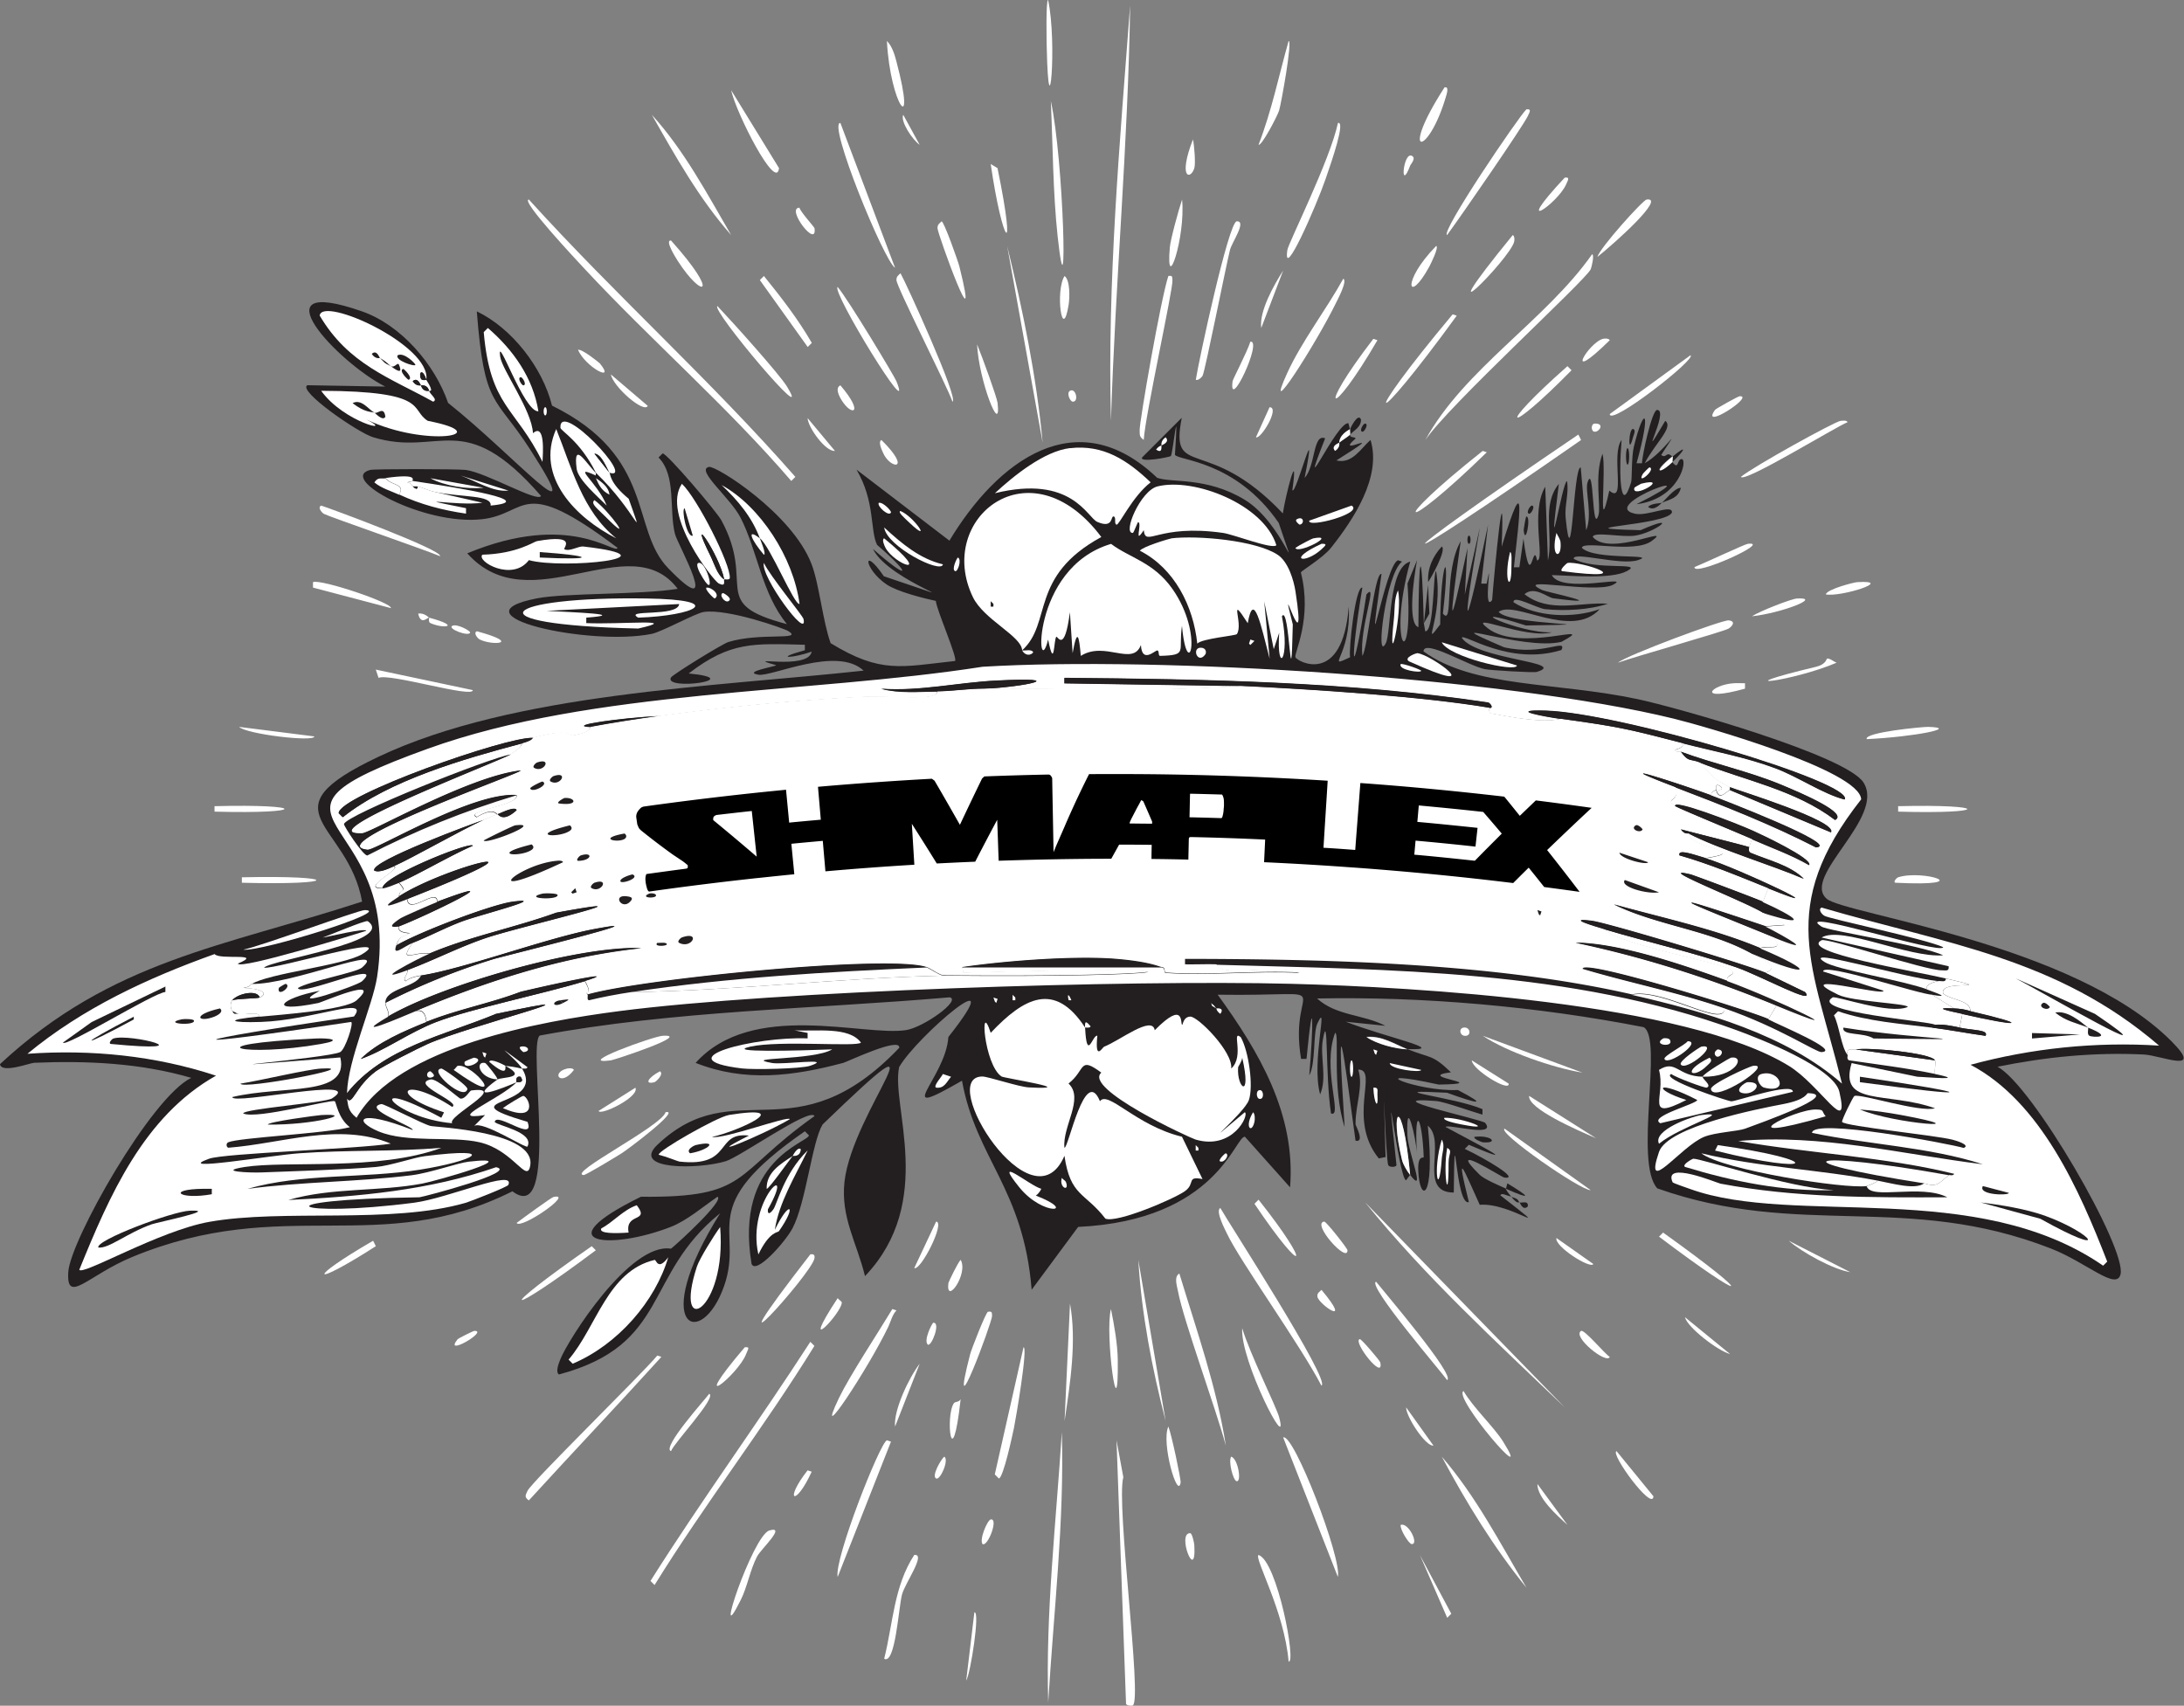 <svg viewBox="0 0 208.5 162.85" id="Layer_1" xmlns="http://www.w3.org/2000/svg"><rect x="0" y="0" width="208.5" height="162.85" fill="#808080" stroke="none"/><defs><style>.cls-1{fill:#231f20}.cls-3{fill:#fff}</style></defs><g id="Generative_Object"><path class="cls-3" d="M30.66 48.27c.87.27 11.64 4.26 11.35 4.83-1.76-.72-10.57-3.76-11.09-4.04-.21-.12-.63-.64-.26-.78ZM165.03 59.23c.73.08.33.58 0 .78-.48.3-8.77 2.62-10.57 3.26.85-.72 10-4.11 10.57-4.04ZM175.73 40.18c.21-.02.58-.07.65.13-1.09.42-9.85 5.81-10.18 5.22 1.1-.94 8.98-5.3 9.52-5.35ZM157.2 19.05c1.88-.25-3.02 4.14-4.7 5.48.25-.89 4.34-5.43 4.7-5.48ZM35.88 63.93l9.26 1.96c.03.8-7.98-1.65-9-1.17l-.26-.78ZM158.77 117.68c9.15 6.54 8.27 6.93-.39.39l.39-.39ZM29.88 55.58c.75-.32 7.6 1.99 7.44 2.48l-7.44-1.96v-.52ZM22.83 69.4l7.18.91c.01.56-6.52-.22-7.18-.91ZM23.09 83.76c9.47-.21 9.49.77 0 .52v-.52ZM20.48 76.97c8.91-.23 8.9.76 0 .52v-.52ZM181.21 76.97c8.79-.21 8.81.77 0 .52v-.52ZM174.43 62.88c.28-.04.61.29.91.39-4.24 1.81-11.26 2.62-1.96.39.98-.24.98-.77 1.04-.78ZM184.08 69.4c3.05.08-1.32.95-5.87 1.17-.3-.65 5.4-1.19 5.87-1.17ZM166.86 51.92c2.43-.27-5.26 3.2-5.09 2.22.85-.33 4.81-2.19 5.09-2.22ZM35.62 118.46l.26.52c-6.38 4.09-6.62 3.16-.26-.52ZM170.77 118.46l5.87 3c-1.61-.25-4.59-1.88-5.87-3ZM154.33 138.55l3.52 4.31c-.07 1.5-4.18-4.11-3.52-4.31ZM58.32 35.75l3.52 3c-.35.75-3.31-1.82-3.52-3ZM171.56 57.14c2.48-.13-1.53 1.4-4.31 1.7.78-.51 3.78-1.67 4.31-1.7ZM160.86 125.76l4.31 3.52c-1.15-.29-4.11-2.57-4.31-3.52ZM177.3 55.58c3.67-.22-1.57 1.45-3 1.17.14-.51 2.73-1.16 3-1.17ZM181.21 83.76c2.34-.76 7.74.91-.26.52-.26-.07.13-.48.26-.52ZM165.55 65.23c.35-.02.7.01 1.04 0v.52c-4.76 1.32-3.25-.39-1.04-.52ZM166.08 37.83c1.5-.07-3.83 3.38-2.35 1.3.08-.11 2.21-1.3 2.35-1.3ZM55.18 33.4c.36-.12 2.01 1.21 2.09 1.3 1.56 1.91-1.38.35-2.09-1.3ZM153.03 32.35c.18-.05.55-.05.65.13-4.53 4.46-2.05.23-.65-.13ZM45.53 60.27c4.35 1.18 1.48 1.4.26.78-.21-.11-.63-.64-.26-.78ZM45.27 127.07c1.47-.07-3.04 2.58-1.57.78.06-.07 1.48-.78 1.57-.78ZM40.96 58.97c3.14.84 1.42 1.1.13.52-.24-.11-.09-.51-.13-.52Z"></path><path class="cls-3" d="M43.18 59.75c.43-.23 1.75.48 1.7.65-.12.41-2.21-.37-1.7-.65ZM40.96 58.97c-.14-.04-.78.78-1.04-.39.62-.08.99.37 1.04.39ZM50.49 19.05c8.23 9.09 17.36 17.26 25.44 26.48l-.39.39c-6.14-7.14-13.3-13.35-19.7-20.22-.77-.83-6.21-6.62-5.35-6.65ZM107.89.52c-.19 13.2-1.42 26.42-1.83 39.66-.36-13.26.84-26.47 1.83-39.66ZM77.36 128.11l.39.39c-4.8 7.78-10.44 15.04-15.26 22.83l-.39-.39c4.89-7.75 10.29-15.13 15.26-22.83ZM130.33 114.8l19.05 19.57c-6.56-6.29-13.32-12.47-19.05-19.57ZM151.99 24.27c.25.06-.06 1.29-.13 1.44-.54 1.12-13.61 13.04-15.79 16.31 3.68-6.76 11.49-11.43 15.92-17.74ZM116.5 115.33c.61 1.13 10.65 16.62 9.65 16.96-2.03-3.91-7.76-11.86-9-14.48-.18-.38-1.15-2.19-.65-2.48ZM62.75 129.42l.39.13c-4.16 4.59-8.46 9.11-12.65 13.7-.46-.31-.32-.5-.13-.91.36-.82 10.9-11.12 12.39-12.92ZM150.68 41.49l.26.52c-19.79 13.77-19.85 12.75-.26-.52ZM96.15 23.48c1.51 6.17 2.8 12.46 3.39 18.79l-3.39-18.79ZM112.59 121.59c1.64 5.41 3.57 10.86 4.44 16.44-.99-3.66-4.05-11.96-4.57-14.74-.11-.57-.4-1.4.13-1.7ZM111.54 26.35c.42-.06.36.08.39.39.09.77-2.62 13-2.74 15.26-.44-.31-.37-.48-.39-.91-.04-.75 2.05-12.72 2.74-14.74ZM118.07 21.13c.99-.04-.48 2.02-.65 2.74-.45 1.85-2.35 11.45-2.61 12-.08.16-.44.49-.65.39.25-1.67 3.13-15.1 3.91-15.13ZM80.23 11.74l5.22 13.83c-1.04-.62-6.49-13.92-5.22-13.83ZM122.5 137.24c1-.45 5.63 11.59 5.22 13.31l-5.22-13.31ZM127.72 11.74c.75-.22-.53 3.5-1.17 5.35-.9 2.6-4.1 9.9-3.65 6.78.09-.65 4.06-8.54 4.83-12.13ZM145.72 10.44c.51-.06.33.23.13.65-.45.96-6.28 9.42-7.7 11.35-.68-.23 6.85-11.33 7.57-12ZM97.71 128.63c.45-.05-.74 6.87-.91 7.7-.14.67-1.01 4.74-1.44 4.83l-.39-.39 2.74-12.13ZM100.32 9.65c1.24 5.62 1.65 22.08.65 12.92-.45-4.16-.46-8.71-.65-12.92ZM108.67 120.28l2.61 15.39c-1.3-5.02-2.3-10.21-2.61-15.39ZM62.23 10.96c3.07 3.37 5.29 7.56 7.57 11.48-3.03-3.43-5.31-7.5-7.57-11.48ZM85.97 26.09c.49.85 5.61 12.04 4.96 12.26-.56-1.59-5.34-10.97-5.35-11.61 0-.36.17-.44.39-.65ZM128.24 26.61c.41.2-.5 1.91-.65 2.22-1.93 3.97-7.11 12.05-4.7 6.78 1.38-3.02 3.73-6.06 5.35-9ZM131.37 122.37c.6.78 7.65 9.01 6.78 9.39-.44-.65-7.7-9.09-6.78-9.39ZM79.97 27.4c.99 1.16 5.41 8.51 5.61 9 1.79 4.46-6.27-8.67-5.61-9ZM85.19 124.98l.39.13c-.41.44-.53 1.04-.78 1.57-1.89 3.95-7.22 12.04-4.7 6.78 1.02-2.11 3.72-6.21 5.09-8.48ZM68.49 29.22c1.45 1.53 5.94 6.52 6.65 7.7 2.67 4.41-7.32-7.39-6.65-7.7ZM120.15 148.46c1.79.59 3.63 10.38 2.87 10.18-.41-4.86-3.33-9.91-2.87-10.18ZM123.02 3.91c.38-.04-.7 5.95-.91 6.65-.16.51-1.67 3.41-1.96 3.26 1.26-3.26 1.92-6.54 2.87-9.91ZM138.68 30.01l.39.13c-8.36 11.5-9.47 10.73-.39-.13Z"></path><path class="cls-3" d="M118.59 126.81c.71 2.4 3.26 7.51 3.52 8.48 1.04 3.86-3.74-5.45-3.52-8.48ZM69.8 8.61l4.57 7.44c-.24 2.3-4.08-5.2-4.57-7.44ZM102.15 124.46c.65 3.57.02 7.61-.52 11.22l.52-11.22ZM143.64 107.76l8.22 5.87c-.93.06-8.97-5.53-8.22-5.87ZM73.45 146.12c1.67-.48-.82 1.79-1.17 2.48-.68 1.3-.93 2.9-1.57 4.17-2.75 5.51 1.15-6.19 2.74-6.65ZM141.55 98.89l9.52 3.52c-2.79-.46-7.19-1.97-9.52-3.52ZM161.38 33.92c.69.27-7.71 6.83-7.7 5.61l7.7-5.61ZM141.55 43.05l.39.13c-8.22 8.02-9.71 7.26-.39-.13ZM77.36 119.76c.33-.06.45.07.39.39-.26 1.5-10.93 13.19-.39-.39ZM72.93 26.35c1.65 2.04 3.27 4.13 4.57 6.39l-.39.39-4.57-6.39.39-.39ZM56.49 118.98l.39.39c-8.76 6.56-9.92 6.23-.39-.39ZM89.89 21.13c.23.01 1.58 3.83 1.7 4.31 2.1 8.43-2.08-3.12-2.09-3.65 0-.36.16-.44.39-.65ZM139.72 132.81c.92 1.58 2.89 3.41 3.78 4.83 3.08 4.92-4.86-4.3-3.78-4.83ZM145.98 104.63l6.39 4.04c-1.95-.83-6.52-2.84-6.39-4.04ZM94.32 125.24c.4-.06.37.07.39.39.04.53-4.24 11.99-2.09 3.65.12-.46 1.49-3.98 1.7-4.04ZM149.64 34.96l.39.39c-6.3 6.41-7.34 5.75-.39-.39ZM131.11 32.35l.39.13c-4.53 7.79-5.93 7.07-.39-.13ZM100.06 0c.88 4.09.06 13.2-.13 4.57-.01-.46-.1-4.57.13-4.57ZM94.58 15.66l.65.39c1.9 9.28.45 7.23-.65-.39ZM112.85 19.05c.35 3.61-1.58 9.3-1.17 4.57.06-.75.84-3.59 1.17-4.57ZM120.15 114.54c5.18 6.52 4.5 7.65-.39.39l.39-.39ZM144.42 22.44c.18.1.18.48.13.65-.43 1.68-8.99 10.21-.13-.65ZM93.28 32.88c.5 1.22 1.9 5.06 1.96 5.61.35 3.29-1.8-2.14-1.96-5.61ZM106.06 124.98c.3 1.47.63 3.35.65 4.83.09 7.45-1.26-2.56-.65-4.83ZM135.55 148.46l3 5.61-.39.39-2.61-6zM87.8 130.2l-2.35 6c-.16-1.55 1.33-4.68 2.35-6ZM84.67 3.91c.5.5.74 1.31.91 1.96 1.97 7.44-.59 4.2-.91-1.96ZM137.9 8.35c.49-.15.19.7.13.91-1.7 5.76-4.55 5.93-.13-.91ZM122.5 25.83l-2.09 5.48c-.22-1.57 1.19-4.07 2.09-5.48ZM111.54 136.2c.3.73 1.22 5.08 1.17 5.35-.28 1.69-1.88-3.84-1.17-5.35ZM64.06 22.96c4.78 5.33 3.02 5.64.65 1.96-.27-.42-1.26-2.02-.65-1.96ZM67.71 133.07c.75.34-3.38 4.7-3.65 5.48-.93-.31 3.3-4.99 3.65-5.48ZM119.37 32.62c1.2-.16-2.09 6.82-1.7 3.78.03-.21 1.37-2.75 1.7-3.78ZM137.11 23.48c.29.1-.53 1.73-.65 1.96-2.05 3.77-2.73 1.49.65-1.96ZM101.63 26.35c.55.4.49 2.12.39 2.74-.6 3.74-1.3-1.32-.39-2.74ZM89.37 116.63c.9.05-1.48 4.73-2.09 4.44l2.09-4.44ZM146.77 141.68l2.87 3.91c-1-.9-2.88-2.58-2.87-3.91ZM77.1 39.92l2.61 3.13c-.91.09-2.58-2.26-2.61-3.13ZM52.84 114.28c2.06-.44-3.15 3.15-3.52 2.48.54-.41 3.31-2.43 3.52-2.48ZM134.24 134.37l2.61 3.65c-.75.1-2.63-2.78-2.61-3.65ZM148.59 118.2l3.52 2.48c-.25.52-3.74-1.69-3.52-2.48ZM150.94 127.07c.3-.18 2.29 2.22 2.74 2.48-.29.75-3.62-1.94-2.74-2.48Z"></path><path class="cls-3" d="M71.1 128.63c.54-.05.32.14.13.65-.74 1.97-5.83 6.05-.13-.65ZM126.42 116.63c.18-.02 2.22 2.56 2.22 2.74.02 1.31-3.48-2.6-2.22-2.74ZM91.71 133.59c-.84 7.56-1.48 1.58-.65.39.14-.2.45-.06.65-.39ZM91.71 120.28c.77 1.34-1.44 4.41-1.17 2.22.02-.12.89-1.93 1.17-2.22ZM121.2 38.88c1.03 0-.84 3.1-1.3 2.87l1.3-2.87ZM149.38 16.96c.52-.07.32.22.13.65-.81 1.84-5.33 4.92-.13-.65ZM79.97 123.94c.12.16.38.32.39.39.1.94-4.31 5.57-.39-.39ZM129.81 127.85c.14-.05 1.93 2.07 1.96 2.22.39 1.87-2.67-1.99-1.96-2.22ZM113.89 13.31c.13.61.26 2.32.13 2.74-.36 1.16-1.59 1.01-.13-2.74ZM76.32 19.83c.11.42 1.42 1.84 1.44 1.96.27 2.03-2.78-1.94-1.44-1.96ZM86.23 10.96l1.57 2.87c-.68-.47-1.87-2.24-1.57-2.87ZM84.15 42.01c3.02 2.98.82 2.84.13 1.17-.11-.25-.47-1.02-.13-1.17ZM113.63 146.38c.17 0 .38.91.39 1.17.2 3.67-1.72-1.23-.39-1.17ZM80.23 36.79c2.32 2.72 1.1 2.99.13 1.44-.28-.45-.65-1.2-.13-1.44ZM94.58 145.07c.78-.14-.28 2.64-.78 2.35-.33-.45.47-2.29.78-2.35ZM126.16 123.15c3.09 3.7-.29 1.37-.39.65-.05-.35.2-.45.39-.65ZM77.1 140.38l.39.13c-1.57 3.44-2.69 2.8-.39-.13ZM117.54 139.07c.66.21 1.01 2.44.52 2.35-.34-.06-.82-1.94-.52-2.35ZM133.72 145.59c.75-.27 1.78 1.9 1.04 1.83-.26-.03-1.13-1.41-1.04-1.83ZM89.1 126.29c.74-.06-.17 2.29-.52 2.09-.45-.37.41-2.08.52-2.09ZM90.15 139.07c.48.31-.39 2.28-.78 2.09-.47-.23.48-1.86.78-2.09ZM134.77 14.87c.47.21-.09.81-.13.91-1.03 2.73-.69-1.29.13-.91ZM102.15 37.31c.56-.31.87 1.07.26 1.04-.25-.01-.63-.84-.26-1.04ZM152.25 40.44c.96-.03.45.79 0 .78-.38 0-.39-.77 0-.78ZM101.37 136.72c.25 8.63-.79 17.23-1.3 25.83-.26-8.61.76-17.24 1.3-25.83ZM106.59 137.51l.65 3.52c-.71 2.64 1.82 21.17.91 21.79-.09.06-.54.04-.65-.13l-.91-25.18ZM137.64 139.07c3.26 3.77 5.57 8.25 8.09 12.52-3.1-3.81-5.77-8.16-8.09-12.52ZM84.67 137.51l.39.13-5.09 12.92c-.36-1.67 4.04-12.82 4.7-13.05ZM87.28 148.46c1.17-.15-.88 2.68-1.17 3.78-.33 1.27-.63 6.71-1.7 6.13.85-3.38.92-6.92 2.87-9.91ZM63.53 106.19c1.58-.33-3.61 3.56-4.17 3.91-.46.29-3.44 2.11-3.65 2.09-1.55-.16 7.45-4.67 7.83-6ZM63.27 98.89c2.86-.16-4.6 2.3-4.96 2.35-3.61.47 4.06-2.3 4.96-2.35ZM93.02 153.94c.57-.17-.37 5.87-.78 6.52l.78-6.52ZM60.66 103.85c.42.86-3.29 2.69-3.52 2.22l3.52-2.22ZM140.51 101.24l3.52 2.22c.13.87-3.49-1.33-3.52-2.22Z"></path><path class="cls-1" d="m143.77 113.5.13-.52c2.21 1.33 2.35 1.61-.13.52Z"></path><path class="cls-3" d="M54.14 102.02c.18-.04.55-.06.65.13-1.26 1.68-2.26.26-.65-.13Z"></path><path class="cls-1" d="M140.77 108.54c1.62-.2 2.36.65.78.52-.05 0-.95-.33-.78-.52Z"></path><path class="cls-3" d="M63.01 102.28c.4.3-.41 1.01-.52 1.04-1 .26-.66-.42.52-1.04ZM139.72 98.11c.61-.1.77.7.26.78-.61.1-.77-.7-.26-.78Z"></path><path class="cls-1" d="M145.07 114.8c.16.1.88-.25.78.39-.48.45-.74-.37-.78-.39ZM145.07 114.8c-.12-.07-.16.23-.78-.52.79.19.62.42.78.52ZM137.64 52.18c.5.3-1.06 3.07-1.3 3.39-.08-1.31.43-2.43 1.3-3.39ZM135.94 59.49l.39-3.65.13 2.74-.52.91zM158.64 48.01c.28-.19 1.2-1.43 1.83-1.44-.24 1.01-1.07 1.1-1.83 1.44ZM128.89 41.49c.03-.16-.04-.37 0-.52.02-.09.77-1.63 1.04-.91 0 .76-.68 1.01-1.04 1.44ZM159.68 44.1c-.05-.07.05-.48 0-.52 1.51-1.21 1.13-.59 0 .52ZM145.72 49.31c.48 0-.11 2.92-.26 1.3 0-.07.19-1.31.26-1.3ZM155.9 40.96c.32.07.05.6 0 .78-.51 2-.42-.87 0-.78ZM155.38 42.79c.2 0 .2 1.56 0 1.57-.2 0-.2-1.56 0-1.57ZM158.64 48.01c-.06.03-.69.85-1.3.39.28-.36 1.25-.35 1.3-.39ZM130.33 40.44c.36.05-.09.81-.26.78-.36-.05.09-.81.26-.78ZM146.25 48.27c.36.05-.09.81-.26.78-.36-.05.09-.81.26-.78ZM140.24 51.14c.2-.01.2.79 0 .78-.2 0-.2-.77 0-.78Z"></path><path class="cls-1" d="M128.89 40.96c-1.13.63-1 1.23-1.04 1.3-.02.04-.85.31-.39.78.53-.36.36-.75.39-.78.23-.21.9-.62 1.04-.78-.07.36.53.2.52.39-2.28 1.99 3.75-1.41-1.83 2.09 1.5.36 2.3-1.1 3.26-1.96 1.08 3.54-1.64 7.61-3.78 10.31-.78.98-2.82 2.17-2.87 2.35 1.12 4.4-.67 7.7-.52 8.09.16.42 4.5 2.77 5.09-4.83.26 4.76-2.34 5.99.13 4.83-.15-.69.5-6.82 1.17-6.65-1.2 7.23-1.05 9.9.39.65 1.15-1.31-.68 3.13-.39 5.87.53-.71 1.13-7.98 1.83-7.83-1.62 11.32.31-.85 1.57-1.3l.39.13c-1.54 1.15-2.57 9.69-1.57 7.83.57-1.06.22-7.27 2.35-7.83-2.24 8.04.34 11.19-.26 2.09l.91-2.22c-.35 1.9-.9 6.05.13 6.39.03-7.27.32-8.05.52-.39l.13.78c.87.12.75-5.74 1.04-5.74.74 4.41-1.52 7.63.39 5.09.04-6.16 1.05-7.92.26-1.04 1.06 1.31.03-3.96 1.7-6.91-1.09 7.9-1.23 9.46.65.65l-.26 4.44 1.44-6.39c-1.98 11.42-1.29 9.78.78-.26l-.65 5.61h.52c.64-3.27-.42 2.91.52 1.57.23-2.96 1.24-13.45.91-5.09 2.42-7.94 1.68-2.85 1.17 1.96h.52l.39-2.74c.71 5.44.9.01 1.3 2.09.8-.07-.67-4.58.78-7.04l.26 7.04c.54-2.42-.64-5.25 1.04-7.31-1.2 9.52.34-.33.78-.26.2 1.19-.25 2.31-.13 3.52.63 6.24.71-4.95 1.44-4.83l.52 6c.63-1.5-.13-3.77.13-4.57.63-1.95.41 5.08 1.04 3.13.26-.8-.41-3.78.39-5.87.39 1.51-.48 8.58.65 3.52 1.64 1.41.12-3.48 1.17-4.83-.3 3.56-.07 7.2.91 4.04.1-.32.02-2.4.26-3.39.97-4 1.71-3.63.26 1.57h.52c0-.71.95-5.08 1.44-5.09 1.25-.03-2.14 5.98.78 1.04.82.61-.96 2.13-1.96 4.04 1.8-.96 3.81-4.21 1.57-.78.53.38.46-.41 1.04.13-1.96 1.57-1.27 1.77 0 .52.68.87.43-.24.91-.26.61-.02-.16 3.81-4.31 4.31 8.17-4.1-3.9.09-.13.91 1.18.26 3.56-.95 3.52-.13-.44 1.27-11.2 1.49-3 1.7 3.93-1.72 1.37.24-.52.52-1.27.19-3.99-.43-4.04.13 1.66 1.94 7.87-1.26 5.61.39-1.65 1.21-6.61-.1-6.65.65 1.23 1.22 7.37.52 5.35 1.17-1.66.54-6.22-.87-6.13-.13 2.05 1.17 6.78.27 5.09 1.17-1.51.81-5.34.43-7.18.39.94 1.83 7.71-.08 5.87.91-1.71.92-9.72-.88-6.78.52.38.18 6.98 1.56 1.04.78-.53-.07-1.79-1.21-2.74-.39 2.38 1.86 5.31.73 7.96.91-1.76.6-4.18.71-6 .52-.76-.08-3.1-1.43-3-.65 2.25 1.43 5.71 1.54 8.22.65-2.69 2.95-8.09-.9-9.65.26 1.06 1.33 12.23 1.14 2.61 1.3-6.98-2.22-.65.8 2.48.65-2.5.69-8.21-2.02-6.13-.39 3.11 2.43 10.84-.76 7.04 1.3-3.71.9-13.01-2.72-5.48.52 3.75.85 6.02-.9 5.48.26-4.98 1.55-9.35-1.63-9.52-1.17 1.4 2.1 10.22 2.31 7.18 3.26-.31.1-4.39-.15-4.96-.26-1.54-.29-5.83-2.93-5.87-1.7 4.77 3.5 12.65 2.9 20.48 4.57 3.62.77 19.9 5.35 21.53 7.96 2.11 3.37-5.96 8.97-3.52 11.09 1.72 1.49 23.53 4.23 32.88 13.57 3.23 3.23-.9 1.39-2.61 1.3-4.71-.23-9.36.23-13.96 1.17 3.33 1.76 12.38 17.4 11.74 19.83-.41 1.57-3.24-1.15-6.65-2.48-13.83-5.39-23.92-.91-37.57-5.74-2.25-2.46.59-14.29-1.3-15.39-10.18-1.99-21.08-2.94-31.18-2.74 1.83 1.67 4.38 1.5 6.52 2.61l-3.78-.39c3.75 1.47 9.99 2.77 5.87 2.61-1.24-.5-2.47-1.32-3.91-1.17 1 .67 2.72 1.13 3.91 1.17 2.24.91 2.35.46 4.17 2.22-3.69.46 4.28 1.09-1.17 1.17-7.77-1.7-2.08.7 1.83.52 2.95 1.54 1.93 1.33-1.04.26-6.94-.36.78.42 3.39 1.57v.52c-1.04-.29-3.64-1.24-4.44-1.3-6.15-.48 4.44 1.76 4.7 2.09 1.15 1.45-3.63.06-3.78.39 2.26 1.23 8.04 4.17 2.22 1.7l-.39.39c2.05.97 5.34 2.94 3.78 2.74-.27-.03-5.74-3.59-2.35-.26.42.41 1.86 1.03 2.48 1.3.05.2.37.6.52.78-.54-.13-.88-.39-1.04-.13 5.58 4.38 1.06.65-1.96.91-1.5-3.27-2.38-5.67-1.04-.26-1.32.45-1.34-9.55-1.44-.91-3.51-.01-.63-4.84-2.48-6.39.72 7.14-.78 7.44-.91 4.31-.07-1.59.53-1.16.52-1.3-.14-3.85-.93-5.18-.65-.39-.07-1.28-1.05-5.69-.91-1.7.06 1.64 1.85 5.85.26 3.78-.75-7.9-2-6.45-.78-1.44.11.45.48 1.05.78 1.44l-.39.52c-.73-.27-2.19-13.49-.91-1.44-.07.2-.66.22-.78 0-.28-.5-.6-12.95-.26-.78l-.65.13c-3.07-3.78.02-8.49-1.96-8.48.51 1.59-.27 3.33-.26 5.22 0 .12.92 1.77 0 1.57-1.17-8.63-1.88-14.36-1.04-1.3-1.24-3.83-.46-9-.91-9-1.28 3.41.76 8.12-.39 7.7-.57-3.74-.24-10.09-.78-7.04-.29 1.64.43 3.6-.26 5.22-.87-3.15.86-9.18-.26-6.78-.43.91-.15 3.89-.78 4.96.41-4.6.43-8.74-.26-1.57h-.52c-1.28-7.73 4.32-5.95-7.96-6.13 3.93 5.42 7.47 11.38 6.91 18.39l-4.31-4.83c-.94-.09-2.64 7.98-15.92 8.61l-4.44 6c-.78-9.67-5.3-12.5-6.65-19.96-6.96 4.01-1.56-.19-1.3-4.17 6.27-7.95-2.98-.12-4.7 2.87-.81 3.68 3.52 12.83-3.26 19.96-.78-3.19-2.33-5.62-1.96-9 .76-6.85 10.53-17.66-2.09-5.48-1.02 1.7-1.58 7.46-2.87 9.91-.67 1.28-3.51 4.49-3.91 3.39-1.65-9.92 5.37-11.54 5.48-12.26l-.39-.39c-10.63 7.37-5.77 9.18-7.7 14.74-2.16 6.23-7.31 4.13-.39-6.91-7.35 5.91-4.77 12.54-15.39 15.39-.36-.25 0-1.1.13-1.44.75-1.89 6.65-11.2 10.57-10.57.7-.56 5.11-4.6 4.44-4.96-1.34.92-2.93 2.28-4.44 2.87-5.71 2.24-12.22 1.72-2.87-2.87 10.45.11 8.68-2.11 16.57-7.7-.41-.87-7.08 3.88-8.48 4.31-2.6.79-9.07.85-6.52-1.57 7.45-7.06 13.11 1.2 23.09-9.26.12-1.09-4.9 1.31-5.35 1.44-4.76 1.27-9.38 1.87-14.09 0 5.4-6.01 16.03-2.5 20.09-3.13 1.67-.26 5.29-2.85 4.17-3.13-13.05 1.13-26.25 1.25-39.14 3.65-1.21.89 1.95 18.31-2.61 14.87-12.71 6.37-21.76.28-36.27 6.26-4.25 1.75-6.33 4.62-6.13 1.44.18-2.98 7.9-16.68 11.74-18.53-4.85-1.42-9.97-1.65-15-1.44-.41.02-3.13 1.06-3.26.13 10.72-9.96 21.4-11.21 34.57-15.52-1.37-7.62-9.6-8.54 1.57-13.83 12.91-6.11 32.1-6.67 46.31-8.22-2.55-2.39-8.79.61-10.05.39-1.57-.27 1.71-.79 1.7-.91-3.55-1.01 3.09.56 3.39-1.3-1.67.62-3.85.76-.65-.13v-.52c-4.87-.12-7.09-.34-11.09 2.74 5.72.56-2.38 1.68-1.7.39.15-.28 4.92-3.22 5.48-3.39 3.04-.94 7.2-.12 5.74-1.04-.44-.27-5.82-2.17-8.09-1.83-.79.12-3.98 1.89-4.96 2.09-5.95 1.21-19.27-1.77-10.96-3.39 2.72-.53 9.82-.33 13.44-.91-4.57-6.07-14.1 3.33-20.09-3.39 9.81-4.07 14.1.18 14.35-.52-9.33-7.05-8.48-3.25-12.92-2.74-5.58.64-13.82-3.89-10.7-4.7.44-.11 8.33-.1 9.13 0 1.97.26 6.89 3.15 7.18 2.48-7.47-8.58-9.62-3.64-16.05-5.61-1.43-.44-7.2-4.42-6.26-4.96l7.44.13c-4.46-2.24-12.56-10.79-2.22-7.18 3.72 1.3 6.95 5.05 8.22 8.74 6.33 5.03 13.66 13.5 7.83 4.44-3.36-5.22-4.37-3.91-5.09-13.18 3.33 1.59 6.28 5.36 7.18 9 9.92 4.87 7.47 11.8 11.09 15.52 5.29 5.45.9-2.27.65-3.26-.59-2.36.15-5.56-1.57-7.31l.39-.39c.43 0 5.17 5.58 5.61 6.39 3.36 6.22-1.33 7.93 6.26 9.91-2.43-2.95-2.8-7-4.44-10.18-.97-1.89-4.33-4.57-3-4.83.68-.13 7.91 4.42 9.78 9.26.74 1.91 1.07 5.46 1.83 7.57 4.8 2.93 6.71 2.26 11.87 1.7.31-.18-1.76-4.89-1.83-5.74-1.29-.27-3.71-.9-4.7-1.57-2.19-1.49-2.34-3.82-.26-.78 10.16 3.4.46.56-1.04-2.61 3.38 3 3.92 2.67.39-.39-.68-1.4-.17-4.14-1.96-7.18l8.87 6.78c4.53-7.53 12.1-13.39 19.83-6 1.45.51 4.71-.11 8.35 2.09 3.69 2.23 5.43 8.75 3.26 2.22-4.15-6.04-9.72-5.95-9.91-6.52.39-6-.2-.08-.39.13-.1.11-3.06.67-2.74.13l3.78-3.78c-1.17 5.98 2.46 1.52 9.65 9.13.22-1.55 1.53-6.73.91-2.22.32.57 2.51-8.01 1.17-1.17 1.06-1.18.78-4.27 1.96-3.78-2.78 7.06 1.1-1.62 2.22-1.44l.13.52Z"></path><path class="cls-3" d="M63.8 120.02c-1.22 4.19-4.81 8.36-9.13 10.18l-.39-.39c2.68-3.12 3.72-8.46 8.22-9.52.15-.03.31 1.09 1.3-.26ZM75.8 98.37c2.1.12 5.25-.39 6.39 1.17-.3.44-7.78-.24-10.57.39-2.5.57 4.39.39 7.83.26-1.79 1.07-8.91.74-5.74 1.3 1.07.19 5.96-.54 3.65.26-.86.3-5.44.39-6.52.26-7.5-.9 1.3-3.07 6.26-2.87v-.52l-1.3-.26ZM68.75 117.15c.66 8.03-4.53 10.86-2.22 3.78.26-.78 1.6-2.93 2.22-3.78ZM77.1 109.85c-1.19 2.45-2.74 4.97-3.13 7.57 1.41-2.91 2.15-2.37.39.13-.1.14-.89-.01-1.96 2.22-1.18-5.22 3.73-9.35.91-4.31-.05.54.2.44.52 0 .35-.47 1-3.39 3.26-5.61Z"></path><path class="cls-1" d="M60.01 117.68c-.36-1.95 2.08-.93.78-2.61 4.26-1.48 7.35-.65.78 1.44 4.98-1.21 1.17.98-1.57 1.17Z"></path><path class="cls-3" d="M60.01 117.68c-1.29.09-2.85.11-2.61-.39 1.18-.64 2.09-1.77 3.39-2.22 1.3 1.68-1.14.66-.78 2.61ZM99.41 113.5s-.16.4-.52.65c4.09 1.58.71 2.03-1.57-.78-2.65-3.28.96-.17 2.09.13Z"></path><path class="cls-1" d="m90.8 102.8-.78-.26c1.38-3.8 2.64-1.77.78.26Z"></path><path class="cls-3" d="M134.63 112.2c-.3-.39-.67-.99-.78-1.44-1.22-5.01.03-6.47.78 1.44ZM75.67 110.37c-.29.35-2.29 3.19-2.48 3.13-.04-1.57 1.34-2.38 2.48-3.13ZM134.37 100.19c-1.19-.05-2.91-.5-3.91-1.17 1.44-.15 2.67.67 3.91 1.17ZM137.64 108.8c.34.58.04 1.25 0 1.83-.27 3.97-.9 1.19 0-1.83ZM137.9 106.72c1.68-.04 5.19 1.33 1.7.65-.54-.1-1.96-.39-1.7-.65ZM90.8 102.8c-.4.44-.63 1.16-1.44 1.04-.29-.16.56-1.05.65-1.3l.78.26ZM132.68 101.5l3 .65c-.05.3-3.04-.08-3-.65ZM138.16 109.59c.54.32.13.53.13 1.44.02 4.32-.56.9-.13-1.44Z"></path><path class="cls-1" d="M66.4 114.54c2.12-.56-.67 1.35-.91.65-.02-.07.81-.62.91-.65ZM101.11 115.33c.59-.23 2.51 2.07.26.78-.21-.12-.64-.64-.26-.78ZM118.07 108.28c.39.36-.06.5-.26.78-.98 1.34-1.51.7.26-.78Z"></path><path class="cls-3" d="M119.63 106.19c.19.19.18.67.13.91-.26 1.2-1 .51-.13-.91Z"></path><path class="cls-1" d="M121.46 105.15c.22-.03.33.53.39.65.99 2.03-1.03-.55-.39-.65Z"></path><path class="cls-3" d="M131.11 103.85c.53-.06.37.27.39.65.1 1.56-.33.84-.39-.65Z"></path><path class="cls-1" d="M115.59 95.76s-1.08 0-.65-.78c.48-.12.43.62.65.78ZM91.71 98.63c.15-.05.33-.02.39.13.41 1-1.84.3-.39-.13ZM99.41 113.5s-.17-.64.39-.52c2.01.44-.34.47-.39.52Z"></path><path class="cls-3" d="M129.03 101.24c.2 0 .2 1.56 0 1.57-.2 0-.2-1.56 0-1.57ZM120.15 104.11c.45-.2.55.65.26.78-.45.2-.55-.65-.26-.78ZM75.67 110.37s.46-.93.78-.65c-.05.79-.75.61-.78.65ZM117.02 110.11c.39.12-.1.92-.52.78-.29-.09.47-.8.52-.78Z"></path><path class="cls-1" d="M121.72 110.89c.53-.11.51.66.26.78-.1.05-.66-.7-.26-.78Z"></path><path class="cls-3" d="M101.37 112.46c.1.14.35.28.39.39.37.98-.68.56-.39-.39Z"></path><path class="cls-1" d="M120.68 105.15c.32-.22.34 1 0 .78-.2-.13-.22-.63 0-.78ZM99.8 119.24c.4-.14.57.38.26.52-.38.17-.58-.41-.26-.52ZM119.63 108.28c.17-.02.62.74.26.78-.17.02-.62-.74-.26-.78ZM102.02 95.5h.26c.42 1.12-.03.98-.26 0Z"></path><path class="cls-3" d="M116.11 96.28c-.71-.41-.27-.22-.52-.52.47.36.21.14.52.52Z"></path><path class="cls-1" d="M113.63 96.28c.4-.14.57.38.26.52-.38.17-.58-.41-.26-.52Z"></path><path class="cls-3" d="m114.15 109.33.26.26v.26h-.26v-.52zM103.59 98.11c-.04-.68.1-.62.52-.13 0 .21-.52.1-.52.13ZM116.11 96.28s.85-.12.39.52c-.39-.29-.36-.51-.39-.52Z"></path><path class="cls-1" d="m97.98 114.8.39.14-.13.39-.13-.13-.13-.4z"></path><path class="cls-3" d="m94.84 95.24.4.13-.13.39-.13-.13-.14-.39zM102.28 95.5h-.26c-.18-.75.06-.52.26 0ZM96.67 94.98l.26.26v.26h-.26v-.52zM131.11 100.19l.39.13-.13.4-.13-.14-.13-.39z"></path><path class="cls-3" d="M103.59 98.11c.17 3.37.72.63 1.17.78-.25 2.49.48 1.11.65 1.04 1.47-.56 4.59-3.04 4.83-1.57 2.88-2.92 2.43-.61 2.61-.52.09.05.08-.75.78-.78.72-.03 4.1 3.37 3.91 4.96 1.31-1.19-.03-3.74.91-3 .76 1.33 1.23 4.67.78 6-.42 1.28-5.64 5.59-.39 1.17.45.25-1.15 3.65-4.7 2.61-.56-.17-10.75-4.87-9-6.39-2.17-1.61-1.47-.26-3.13 1.04 1.52 1.43-.61 4.11-.39 6.13.37.1 1.96-7.94 3.39-4.44.76-1.07 3.43 2.32 7.83 3.39l1.96 4.04c-1.58-.3-.63.42-1.7 1.17-1.07.75-6.47 3.05-7.57 2.61-1.94-2.52-3.35-2.11-3.91-6-3.07 7.13-12.28-7.59-7.83-7.57.53 0 3.51 1 4.44 1.04 5.04.26-2.35-.88-2.61-1.04-1.69-1.1-2.13-7.55-1.04-4.17 3.18-3.37 6.11-4.94 9-.52Z"></path><path class="cls-1" d="m105.41 99.93-.26-.39.39-.13v.26l-.13.26zM118.59 100.98c.94 4.07-.54 2.93-.39.91 0-.05.38-.58.39-.91Z"></path><path class="cls-3" d="M101.11 106.19c.32-.07.41 1.55-.26 1.3-.23-.09.2-1.29.26-1.3Z"></path><path class="cls-1" d="M84.93 106.72c.49 2.63-.76 11.19.39 6.13.16-.7.12-2.69.26-3.65.61 3.78-.88 8.08-2.74 11.35-2.05-4.87-1.97-8.37.52-13.05.41.11-.87 3.95-.91 4.31-.59 4.65 1.58-4.92 1.96-4.83-1.51 7.48.15 6.69.52-.26Z"></path><path class="cls-1" d="M83.36 112.98c.41.35-.1.53-.13.65-.41 1.9-.5.01.13-.65ZM84.41 114.8c.2-.01.2.79 0 .78-.2 0-.2-.77 0-.78Z"></path><path class="cls-3" d="M69.54 106.46c6.66-1.07.86 1.57-1.57 2.09 1.11.25 7.27-2.05 7.44-1.7-2.74 1.61-8.86 4.06-3.91 1.57-3.29-.38-1.49 3.06-6.65 2.48-.1-.01-1.3-.49-1.96-.65-.15-.35 5.58-3.61 6.65-3.78Z"></path><path class="cls-1" d="M66.4 109.33c2.29-.53 1.26.49-.52.78-.44-.33.39-.75.52-.78Z"></path><path class="cls-3" d="m184.47 94.98 2.09 1.3c-2.34-.11-.28.28.78.52l-.26 1.3c-.77-.16-1.55-.33-2.35-.26-.34-.33-12.05-1.21-9.78-2.61.31-.19 5.45 1.67 7.18.91 0-.34-5.27-.5-6.65-1.17-4.87-2.36 4.67.23 4.31-.39l-5.74-1.83c-.06-.91 9.41 2.26 10.44 2.22ZM36.4 105.41c.25-.05 3.89 1.89 4.7 2.09.53.13 10.08.5 9.52 3.78-.3 1.79-1.58-1.46-4.83-2.22-2.64-.62-6.92.1-9.65-1.04-2.49-1.04-1.95-2.19 3.26-.13.14-.34-4.93-2.06-3-2.48ZM162.55 102.8c-.05.22.92.83.39 1.04-.17.07-2.99-.98-3.39-1.3-1.14.45 5.41 2.6 5.74 2.61.47 0 5.89-1.87 5.87-.91l-12.65 3c-1.22-.63 3.53-1.86 3.52-2.22-3.94-2.04-4.37-1.05-1.04 0-4.11 2.1-1.92-.39-2.61-2.87 1.63-1.03 1.76.6 4.17.65ZM172.6 104.37c3.28.08-4.7 2.91-6 3.39-.67.25-2.86.35-3.91.78-2.27.93-5.81 5.84-4.31 1.44.84-2.45 9.57-4.13 11.87-4.57 2.24-.43 2.22-1.05 2.35-1.04Z"></path><path class="cls-3" d="M49.84 102.02c2.36 3.87-7.47 2.73.52 5.09.77 2.01-2.96-.98-3.13 0 .18.36 3.8.95 3.13 2.35-.12.25-4.27-2.49-5.09-1.96l1.04-1.04c-3.98.61 1.5-1.55 3-3.13.03-.03.85.13.39-.52-.56-.11-.36.51-.39.52-1.26.55-4.96 2.01-1.83-.26.35-.26 3.02-.09.78-1.3 1.05.09 1.49.27 1.57.26Z"></path><path class="cls-3" d="M41.09 103.06c.61-.14 2.7 1.81 2.87 1.83.5.05.86-.76 1.04-.78 3.66-.45-2.38 2.48-1.83 3.13-5.67-.49-8.94-4.78-1.04-.52l.26-.52c-5.53-1.79-3.84-3.55.78-.52.91-.44-4.03-2.17-2.09-2.61ZM179.25 112.72c-.06.17-.99.51-1.04.52-2.09.29-13.76-1.53-15.79-3.13 5.62 1.36 11.18 1.53 16.83 2.61ZM186.04 112.2c-.99.81-1.08 1.16-2.35.78-14.37-2.25-11.05-3.18 2.35-.78Z"></path><path class="cls-3" d="M161.64 110.63c.69-.06 9.06 2.76 13.44 3-4.85.14-9.63-.82-14.22-2.22-.32-.22.73-.78.78-.78ZM177.16 100.19l7.57 1.04c.09.17-.06.9 0 1.3-2.69-.56-5.49-.9-8.22-1.3-.25-.14-.08-.46-.13-.52-.1-.77.38-.43.78-.52ZM184.99 93.67c-.3.08-1.21.29-1.04.78-2.31-.85-8.62-1.86-9.78-2.61-2.34-1.5 7.51 1.49 10.83 1.83ZM34.83 86.89c2.78.03-9.89 3.99-11.61 3.78 1.67-.32 11-3.79 11.61-3.78ZM163.99 109.33c10.37 1.45 9.42 2.94-.26.52l.26-.52ZM167.38 101.76c2.05-.26-3.82 3.67-4.04 2.22-.07-.47 3.66-2.17 4.04-2.22ZM173.38 105.93c.82.02.48.13.91.65-9.92 2.86-2.97-.71-.91-.65ZM162.42 106.46c3.19-.4-1.99 1.06-4.04 2.74-.64-1.3 3.23-2.64 4.04-2.74ZM162.55 102.8c.06-.3 2.58-1.81 2.74-1.83 1.38-.15.43 1.9-2.74 1.83ZM42.14 102.02c.16-.01 2.55 1.66 2.48 1.96-.28 1.22-3.8-1.84-2.48-1.96ZM49.97 104.63c.55.12 1.5 2.66-1.96 1.17.25-.21 1.85-1.2 1.96-1.17ZM43.7 101.76c1.48-.28 5.13 4.35-.39.39.16-.11.31-.38.39-.39ZM162.42 99.93c1.84-.34-1.49 2.42-1.96 1.7-.21-.33 1.83-1.67 1.96-1.7ZM168.16 102.54c1.78-.49 2.71 1.94.26 1.3-.44-.11-.97-1.11-.26-1.3ZM161.12 99.41c1.43.02-1.88 2.4-2.22 1.7-.13-.28 2-1.36 2.22-1.7ZM49.84 102.02c-.65-1.07-3.68-3.22.52-.13-.07.21-.35.11-.52.13ZM47.49 103.06c-1.79-.1-2.16-1.8-1.17-1.57.1.02 1.26 1.48 1.17 1.57Z"></path><path class="cls-3" d="M166.86 103.32c1.65-.05.58 1.31-.52 1.04-.82-.2.2-1.03.52-1.04ZM163.21 100.98c.35.31 0 .52-.26.78-1.29 1.3-2.59.63.26-.78ZM48.27 101.76c-.11 0 .39 1.29-1.57-.39.13-.37 1.36.28 1.57.39ZM45.27 100.98c1.31.22-1.16 1.39-.91.39.01-.05.86-.4.91-.39ZM158.77 99.15c.11-.06.56-.04.65.13.43.77-1.73.51-.65-.13ZM163.99 100.19c.89.07.03 1.11-.26.52-.14-.29.22-.52.26-.52ZM49.71 99.93c.7-.15 1.02.45.26.52-.03 0-.55-.41-.26-.52Z"></path><path class="cls-1" d="M30.79 89.5c-.05 0-.02.56-1.04.13.26-.29.77-.03 1.04-.13Z"></path><path class="cls-3" d="M41.09 102.28s.53.38.26.52c-.67.36-.75-.47-.26-.52ZM46.05 100.45l.39.13-.13.4-.13-.13-.13-.4zM142.2 67.58s-.09.48.13.52c1.9.34 4.96.96 6.65.52 5.6.77 6.37.96 11.74 2.35-.08.54-.77.52-.78.65-.02.21.5.1.52.13.76 1.05.83.65 1.83 1.04 1.04 1.12 1.41 1.68 2.87 2.35v.26c-.47.29-1.05 1.01-1.3 0 .05-.05.45.11.52-.13.05-.15-.73-.71-.52.13-.03.03-.48.13-.52.52-2.97-1.09-10.78-3.6-3.39-.78.56 1.41-1.17 1.03 0 1.83.33.22 6.1 2.6 7.31 3.13l-.26.78c-.32-.13-5.11-1.32-6.52-1.7.35.52.71.36.78.39-.06 1.44 6.12 1.66 1.57 2.35-1.16-.34-2.68-.9-2.48-.26 2.9.83 5.69 2.01 8.48 3.13l-.52 1.3c-.65-.3-6.56-2.52-6.91-2.61-3.74-.9 5.2 2.59 6.91 3.65.68.42 1.5.59 2.09 1.17l-1.83.13c-11.65-3.91-7.15-2.19.78 1.04.97 1.41-.4.71-1.3 1.04-4.38-1.84-9.38-2.89-13.96-4.17 4.19 2.03 9.08 2.42 13.18 4.7.92.51 2.83 1.2 1.3 1.83-1.89-.8-15.03-4.75-16.57-4.96-2.66-.35.38.55 1.17.78 1.18 1.45 11.48 3.26 12.13 3.91.54.53-.58.4-.39 1.04-4.21-1.52-10.25-3.59-14.48-3.65 6.61 1.39 12.96 3.45 19.18 6l-.78 1.3c-1.66-.76-17.34-5.66-17.74-4.83 4.43 1.33 9.15 2.25 13.57 3.78.02 2-5.9-1.94-8.87-1.3-13.17-3.01-29.1-3.37-42.66-3.39v.52c1 .02 2.01-.03 3 0 .47 1.27 5.41-.07 7.96.78-4.09-.23-8.78.3-12.79 0-.21-.02.02-.49-.39-.52-.22-.02-1.08-.51-4.31-.78-3.95-.34-10.79.19-14.74.78l.13.52c26.1-.74 21.28.49-1.96.26-.5-.11-1.18-.65-1.57-.78-3.59-1.22-27.12 1.11-32.35 2.61-.36-.5.57.26-.26-1.3 3.62-1.1-2.46.17-6.13 1.04-2.95 1.12-6.07 1.69-9 2.87-.08-.69-.29-1.23-1.04-1.04 6.92-2.9 13.97-5.19 21.53-6-6.06-.23-19.07 3.56-24.14 6.52.12-.54-.24-.8-.26-1.3a63.02 63.02 0 0 1 10.31-4.17c.88-.27 16.95-4.23 9.65-2.87-4.56.85-12.42 3.79-16.57 4.44-1.32.2-1.37.55-1.44.52-.4-.17.25-.68.13-1.04 2.56-.95 5.1-2.28 7.7-3.13 3.16-1.04 17.19-4.3 6.52-2.35-3.97 1.44-8.24 2.26-12.13 3.91-1.33-.27-3.02 1.02-1.57-1.04 1.61-.63 3.2-1.5 4.83-2.09 1.55-.56 8.32-2.31 4.7-1.83-2 .27-8.9 2.89-11.09 4.17.33-.92.47-.76 1.3-1.17-1.42-.1-.99-.61-1.04-.65 2.74-1.05 11.37-5.26 3.65-2.35-.02-1.43-2.73 1.34-2.87-.26 15.51-6.08 3.62-3.1-.78-.26.04-.9.92-.21 0-1.3 1.46-.58 5.1-2.7 7.04-3.52-.17-.47-8.68 2.95-8.61 4.04-2.27.07 2.01-1.93 1.04-2.09 1.7-.74 6.31-3.39 8.61-4.44.43-.15.82-.38 1.3-.52.1 0 .49.82 1.83-.39-.15-.43-1.57.32-1.83.39-.1 0-.33-.71-1.96.26-1.27-.59 4.15-1.13 3.78-2.09-4.22-.32-13.46 5.3-14.22 5.22-4.71-.48 14.85-7.39 14.61-7.57-4.98.57-14.32 5.97-15.13 6-5.51.19 13.49-7.04 14.22-7.57.31-.23 1.06-.66 1.04-1.04 1.07-.29.99-.51 1.04-.52 3.91-1.04 3.13-.08 4.04-.26 1.73-.35 1.34-.77 1.44-.78 2.08-.39 4.44-.76 6.52-1.04 6.39-.86 13-1.51 19.44-1.83 2.99-.15 7.21.45 7.18-.52 1.48-.02 2.93-.25 4.44-.26 8.15-.05 16.37.32 24.53-.26 6.72.32 17.34 1 23.74 2.09Z"></path><path class="cls-1" d="M48.79 72.01c-.73.53-19.73 7.76-14.22 7.57.82-.03 10.16-5.43 15.13-6 .24.17-19.32 7.08-14.61 7.57.76.08 10-5.54 14.22-5.22a82.622 82.622 0 0 0-14.22 5.74c-.41-.02-2.25-2.82-2.22-3 .13-.85 13.97-6.37 15.92-6.65ZM88.45 92.37c-9.48.42-18.81.94-28.18 2.35-1.34.2-2.73.47-4.04.78-.23-.04-.08-.46-.13-.52 5.24-1.5 28.76-3.83 32.35-2.61ZM39.66 96.54c-1.45.61-6.35 2.71-2.61.52 5.07-2.97 18.07-6.76 24.14-6.52-7.56.81-14.6 3.1-21.53 6ZM164.9 93.67c4.7 1.7 13.22 5.85 4.7 2.35-6.22-2.56-12.57-4.61-19.18-6 4.23.06 10.28 2.13 14.48 3.65ZM168.82 97.32c1.05.56 6.94 3 5.09 3.13-.51.04-4.03-2.36-9.26-4.17-4.42-1.53-9.14-2.45-13.57-3.78.4-.83 16.08 4.06 17.74 4.83ZM36.79 95.76c-.05-1.41 2.87-1.47 3.39-2.61 4.14-.64 12.01-3.59 16.57-4.44 7.3-1.36-8.77 2.6-9.65 2.87-3.53 1.08-7.02 2.5-10.31 4.17ZM38.88 92.63c-3.73 1.39.95-1.08 2.09-1.57 3.89-1.65 8.16-2.48 12.13-3.91 10.67-1.95-3.36 1.31-6.52 2.35-2.59.85-5.14 2.18-7.7 3.13ZM110.89 92.37H91.84c3.95-.59 10.79-1.12 14.74-.78 3.22.28 4.09.77 4.31.78ZM168.03 90.54c5.25 2.2 5.07 2.97-.78.52-4.1-2.28-8.99-2.67-13.18-4.7 4.58 1.28 9.58 2.34 13.96 4.17ZM39.4 90.02c-.78.31-1.96 1.36-1.57.26 2.19-1.29 9.09-3.91 11.09-4.17 3.63-.48-3.15 1.26-4.7 1.83-1.62.59-3.22 1.46-4.83 2.09ZM168.29 86.1c3.18 1.44 4.66 2.5 0 1.04-1.71-1.06-10.66-4.55-6.91-3.65.36.09 6.26 2.31 6.91 2.61ZM168.55 88.45c2.04 1.04 5.01 2.76.78 1.04-7.94-3.23-12.43-4.95-.78-1.04ZM38.88 85.84c-1.23.48-2.97 1.15-.78-.26 4.41-2.84 16.29-5.82.78.26ZM38.09 84.28c-.4.16-1.24.51-1.57.52-.07-1.1 8.44-4.51 8.61-4.04-1.95.82-5.58 2.94-7.04 3.52ZM38.09 88.45c-.06-.05-1.53.32.13-.78.24-.16 3.03-1.38 3.52-1.57 7.71-2.91-.91 1.29-3.65 2.35ZM53.1 82.19c.19-.02.6-.06.65.13-8.48 3.97-4.27.23-.65-.13ZM49.18 78.8c2.84-.34-2.87 1.89-3 1.44.49-.28 2.84-1.42 3-1.44ZM155.12 84.02l3.26 1.17c-1.09.22-3.81-.54-3.26-1.17ZM154.6 81.41l2.74.91c-.07.31-2.65-.31-2.74-.91ZM50.75 80.62c.22.17.23.36 0 .52-.99.71-4.22.53 0-.52ZM54.4 78.8c.22.17.23.36 0 .52-.99.71-4.22.53 0-.52ZM47.49 77.75c.26-.07 1.68-.82 1.83-.39-1.34 1.22-1.72.39-1.83.39ZM51.79 85.32c.23-.05 1.41-.05 1.44.13.08.53-3.41.34-1.44-.13ZM65.1 89.5c1.84-.64.94 1.14-.26.52-.25-.13.16-.49.26-.52ZM53.88 76.19c1.06-.09 1.41.78-.52.52-.32-.09.49-.52.52-.52ZM56.75 84.28c1.49-.51.65 1.02-.26.52-.25-.13.16-.49.26-.52ZM59.62 79.58c.22.15.22.38 0 .52-.64.4-2.68-.03 0-.52ZM60.4 83.49c.73.34-1.1.95-1.17.65-.08-.32 1.11-.68 1.17-.65ZM51.79 74.62c.69.29-1.04 1.14-1.17.65-.03-.12 1.11-.68 1.17-.65ZM52.84 74.1c1.49-.51.65 1.02-.26.52-.25-.13.16-.49.26-.52ZM51.27 72.8c1.49-.51.65 1.02-.26.52-.25-.13.16-.49.26-.52ZM59.88 85.58c.44.06.6.18.26.52-.79.81-1.73-.73-.26-.52ZM55.45 81.67c1.18-.38 1.09.5-.26.52-.26-.07.13-.48.26-.52ZM156.16 78.8c.22-.13.67.36.65.39-.2.43-1.24-.04-.65-.39ZM62.75 90.02c.22.02.89-.09.91.13.02.19-1.3.26-.91-.13ZM61.97 85.32c.13-.06.58-.04.65.13.15.37-1.63.3-.65-.13Z"></path><path class="cls-3" d="M163.86 75.41c-.21-.84.57-.28.52-.13-.07.24-.47.08-.52.13Z"></path><path class="cls-1" d="m146.77 86.89.39.13-.13.39-.13-.13-.13-.39zM54.92 84.8l.13.39-.39.13-.13-.13.39-.39z"></path><path class="cls-3" d="M155.77 94.98c2.97-.64 8.89 3.31 8.87 1.3 5.23 1.81 8.76 4.21 9.26 4.17 1.85-.13-4.04-2.57-5.09-3.13l.78-1.3c8.53 3.51 0-.65-4.7-2.35-.19-.64.93-.51.39-1.04-.66-.65-10.95-2.46-12.13-3.91 4.19 1.25 8.53 2.2 12.65 3.65 2.28.8 7.64 3.72 6.52 2.35l-3.78-1.83c1.53-.63-.39-1.32-1.3-1.83 5.85 2.45 6.03 1.68.78-.52.91-.33 2.28.37 1.3-1.04 4.23 1.72 1.25 0-.78-1.04l1.83-.13c-.59-.58-1.41-.75-2.09-1.17 4.66 1.46 3.18.4 0-1.04l.52-1.3c7.29 2.94-2.92-1.95-6-2.87 4.55-.69-1.63-.91-1.57-2.35 2.86 1.48 7.97 3.02 10.96 4.31-1.36-1.32-3.36-1.75-5.09-2.48-.24-.1-.1-.51-.13-.52l.26-.78c1.83.81 3.73 1.47 5.48 2.48.29-.64-4.64-2.94-5.35-3.26-1.73-.78-7.82-3.12-7.44-2.35-1.17-.8.56-.41 0-1.83 4.54 1.73 9.11 3.52 13.44 5.74 2.44-.17-9.36-4.7-10.05-4.96.04-.39.49-.5.52-.52.25 1.01.84.29 1.3 0l9.65 4.04c.63-1.09-9.12-4.06-9.65-4.31-1.46-.67-1.84-1.23-2.87-2.35 4.31 1.7 9.13 2.6 12.92 5.48 1.25-.62-2.96-2.46-5.22-3.39-3.06-1.26-6.42-1.98-9.52-3.13-.02-.03-.54.08-.52-.13.01-.13.7-.11.78-.65 2.9.75 5.92 1.3 8.74 2.35 2.22.82 4.56 2.46 6.65 3 .86-1.64-21.56-8.29-28.57-8.48-3.76-.1.04.59 1.44.78-1.69.43-4.75-.18-6.65-.52-.22-.04-.1-.52-.13-.52.48.03.02-.5-.13-.52-13.3-1.98-27.01-2.23-40.44-2.35v.52l16.83.26c-8.16.58-16.38.22-24.53.26 3.85-.18 8.47-1.15 1.17-.78-3.64.18-7.27 1.04-10.96.78 1.7.46 3.61.28 5.35.26.04.98-4.19.38-7.18.52-6.44.31-13.05.97-19.44 1.83-3.49.16-8.9.92-6.52 1.04-.09.02.3.43-1.44.78-.91.18-.13-.78-4.04.26-2.53-.13-18.52 5.52-18.53 7.18l.39.39c4.44-3.54 11.57-5.57 17.09-7.04.02.38-.73.82-1.04 1.04-1.95.29-15.78 5.8-15.92 6.65-.03.18 1.8 2.98 2.22 3 4.55-2.35 9.31-4.27 14.22-5.74.36.96-5.05 1.5-3.78 2.09 1.63-.98 1.86-.26 1.96-.26-.48.14-.87.38-1.3.52-.89.3-10.86 3.95-10.44 4.83.47.25 1.37-.19 1.83-.39.97.16-3.31 2.16-1.04 2.09.33-.01 1.17-.36 1.57-.52.92 1.09.04.41 0 1.3-2.19 1.41-.45.74.78.26.14 1.6 2.85-1.17 2.87.26-.49.19-3.28 1.4-3.52 1.57-1.66 1.1-.19.74-.13.78.05.04-.37.55 1.04.65-.83.41-.98.26-1.3 1.17-.39 1.1.78.04 1.57-.26-1.46 2.06.24.77 1.57 1.04-1.14.48-5.82 2.95-2.09 1.57.12.36-.53.87-.13 1.04.07.03.12-.32 1.44-.52-.52 1.14-3.44 1.2-3.39 2.61.02.5.38.76.26 1.3-3.74 2.19 1.16.09 2.61-.52.76-.18.96.35 1.04 1.04-2.13.86-4.64 1.92-6.26 3.52 2.25-.79 4.69-2.57 7.18-3.52 3.41-1.31 10.13-2.67 14.22-3.91.83 1.56-.1.81.26 1.3.05.07-.1.49.13.52 1.32-.32 2.71-.58 4.04-.78 9.83-.13 19.82-1.35 29.74-1.57 23.23.23 28.06-1 1.96-.26l-.13-.52h19.05c.41.03.18.51.39.52 4.01.3 8.69-.23 12.79 0-2.55-.85-7.49.48-7.96-.78 16.65.49 33.89.45 49.71 6.26 2.14.79 9.25 3.54 9.78 5.87 1.03 4.48-1.81-.63-4.83-2.48-9.86-6.05-35.62-7.52-47.49-7.83-15.5-.4-49.27.67-64.19 2.61-7.38.96-21.17 3.37-25.05 10.18-.88-.68-.79-1.25-.91-1.83.5.72.78-1.15 2.74-2.61.66-.49 4.01-2.19 4.96-2.61 3.79-1.69 18.72-5.45 6.52-2.87-4.93 2.05-10.75 3.21-14.22 7.57.06-3.13 2.46-8.4 2.87-11.09 2.45-16.09-14.34-14.88 4.83-21.79 15.77-5.69 36.31-5.23 52.97-7.83 16.82-1.02 49.85 1 66.01 4.96 2.7.66 17.76 4.93 17.87 7.7-8.11 10.32-4.64 15.76-1.83 27.14-5.32-4.69-13.17-6.9-20.09-8.48Z"></path><path class="cls-1" d="M33.14 104.89c-.09-.42 0-.22 0-.52 3.47-4.36 9.29-5.52 14.22-7.57 12.2-2.58-2.73 1.18-6.52 2.87-.94.42-4.3 2.12-4.96 2.61-1.96 1.46-2.24 3.32-2.74 2.61Z"></path><path class="cls-3" d="M90.02 93.15c-9.93.22-19.91 1.44-29.74 1.57 9.37-1.41 18.7-1.93 28.18-2.35.38.13 1.07.67 1.57.78Z"></path><path class="cls-1" d="M142.2 67.58c-6.4-1.09-17.03-1.77-23.74-2.09l-16.83-.26v-.52c13.43.12 27.14.36 40.44 2.35.15.02.61.55.13.52ZM160.73 70.97c-5.37-1.39-6.14-1.57-11.74-2.35-1.4-.19-5.2-.89-1.44-.78 7.01.19 29.43 6.84 28.57 8.48-2.09-.54-4.44-2.18-6.65-3-2.82-1.05-5.84-1.6-8.74-2.35ZM55.84 93.67c-4.09 1.25-10.81 2.61-14.22 3.91-2.48.95-4.92 2.74-7.18 3.52 1.62-1.6 4.14-2.66 6.26-3.52 2.93-1.18 6.05-1.75 9-2.87 3.67-.87 9.75-2.15 6.13-1.04ZM168.55 92.89l3.78 1.83c1.11 1.37-4.25-1.55-6.52-2.35-4.12-1.45-8.47-2.4-12.65-3.65-.79-.24-3.83-1.13-1.17-.78 1.54.2 14.68 4.16 16.57 4.96ZM50.88 70.45c-.06.01.03.24-1.04.52-5.52 1.47-12.65 3.5-17.09 7.04l-.39-.39c0-1.66 15.99-7.31 18.53-7.18ZM163.34 75.93c.69.25 12.49 4.78 10.05 4.96-4.33-2.22-8.9-4.01-13.44-5.74-7.39-2.82.42-.31 3.39.78Z"></path><path class="cls-1" d="M162.29 72.8c-1-.39-1.06 0-1.83-1.04 3.1 1.15 6.47 1.87 9.52 3.13 2.26.93 6.47 2.77 5.22 3.39-3.78-2.87-8.6-3.77-12.92-5.48ZM167.25 80.1c-1.2-.53-6.98-2.91-7.31-3.13-.38-.77 5.71 1.57 7.44 2.35.71.32 5.64 2.62 5.35 3.26-1.75-1.01-3.64-1.67-5.48-2.48ZM166.99 80.89s-.11.42.13.52c1.72.73 3.73 1.16 5.09 2.48-2.99-1.29-8.1-2.82-10.96-4.31-.07-.04-.43.13-.78-.39 1.41.38 6.21 1.57 6.52 1.7ZM93.93 65.75c-1.5 0-2.96.24-4.44.26-1.74.02-3.65.2-5.35-.26 3.68.26 7.32-.6 10.96-.78 7.29-.37 2.67.61-1.17.78ZM162.81 81.93c3.09.92 13.29 5.81 6 2.87-2.79-1.13-5.58-2.3-8.48-3.13-.2-.64 1.32-.08 2.48.26ZM46.18 78.28c-2.3 1.05-6.91 3.7-8.61 4.44-.45.2-1.36.64-1.83.39-.43-.88 9.55-4.53 10.44-4.83ZM165.16 75.41v-.26c.54.25 10.29 3.22 9.65 4.31l-9.65-4.04ZM62.88 68.36c-2.09.28-4.45.65-6.52 1.04-2.38-.13 3.03-.88 6.52-1.04ZM53.49 95.5l.26.26c-.97.51-1.17-.13-.26-.26Z"></path><path class="cls-1" d="m53.75 95.76-.26-.26c1.1-.16.87-.06.26.26Z"></path><path class="cls-3" d="M24 93.93s-.11.31-.78.39c1.67.04 2.48.5 1.57.91-.23-.78-2.09-.38-2.61.26-.26.33-.16.83 0 1.04.28.38.13.17.52.26.74.17 1.99-.3 2.09.26-3.44.32-2.83.62.13.52 4.93-.16 10.45-2.55 8.87-.52-16.79 2.45-18.18 3.21-.26.52.24.15-.56 2.59-1.04 2.87-1.06.61-18.27 1.97 0 .52.86 3.79-5.44 2.62-10.31 3.78-.07.81 12.91-2.05 9.52.13-.66.42-8.54 1.01-8.48 1.44 1.3.58 8.34-1.36 8.74-1.17.13.06.3 1.62 1.44 2.48-2.38.61-10.57.99-11.61 1.44-.21.09-.21.43 0 .52 5.15-.39 10.55-2.46 15.52-.39-3.03.5-15.89.91-17.35 1.44-3.57 1.29 5.92-.33 8.61-.52 4.51-.33 9.06-.14 13.57-.52-6.02 2.23-14.78 1.2-18.79 1.83-2.73.43.52.56 1.57.52 3.15-.12 8.03-.27 10.96-.52 1.39-.12 3.67-.92 4.7-1.04 7.31-.91 4.59.49-.52 1.3-5.36.85-11.26.33-16.44 1.83 5.17-.69 10.49-.66 15.66-1.3 1.77-.22 4.46-1.19 5.48-1.3 5.66-.65-3.11 1.84-4.44 2.09-4.2.79-8.65.36-12.79 1.57 6.74-.33 13.43-.91 19.83-3.13 2.16.44-6.73 2.78-7.31 2.87-15.86.23-11.95 2-.52.52 3.28-.43 9.7-3.28 9-1.7-.09.2-3.59 1.56-4.04 1.7-7.17 2.08-17.44.56-24.53 1.83-4.76.85-12.09 5.15-12.39 4.57 2.86-7.03 6.14-14.64 13.05-18.53-5.79-1.91-11.92-2.52-18-2.09 5.27-4.36 11.47-7.23 17.87-9.52.44.6 4.79-.18 2.22.91.21.6 11.21-2.79 12.26-3.13-.14-.29-3.54.55-4.17.65.58-.2 4.12-1.7 4.31-1.57 2.76 1.97-9.17 3.67-9.91 4.44 1.12.18 12.8-3.4 9.39-1.3-1.75 1.08-9.03 1.85-10.57 2.87Z"></path><path class="cls-1" d="M15.79 94.19v.52c-1.18.1-9.57 5.34-9.78 4.83l2.74-1.96 7.04-3.39ZM18.13 115.59c2.86-.11-3.04 1.09-3.65 1.3-2.39.85-4.07 2.33-5.09 2.22-.33-.68 7.07-3.46 8.74-3.52ZM30.14 99.15c1.27-.06 2.67.14.52.52-7.31 1.29-12.73.06-.52-.52ZM30.66 102.02c4.35-.24-7.61 2.05-7.7 1.44 2.01-.32 6.34-1.36 7.7-1.44ZM30.66 106.46c3.45-.2-.68.97-5.09.91-.04-.26 4.75-.89 5.09-.91ZM10.83 99.15c1.58-.51 9.08 1.42-.26.52-.26-.07.12-.48.26-.52ZM12.79 97.06v.26c-5.43 2.95-5.4 2.52 0-.26Z"></path><path class="cls-3" d="M12.79 97.32v-.26c.19-.1 2.14-1.72 2.74-1.83 3.06-.54-1.93 1.65-2.74 2.09Z"></path><path class="cls-1" d="M19.44 113.5h.78v.52c-3.11.56-4.39-.48-.78-.52ZM21 96.28c.41.35-.3.69-.52.78-1.58.62-2.22-.16.52-.78ZM17.35 97.32c.21-.05 1.15-.05 1.17.13.08.53-3.1.27-1.17-.13Z"></path><path class="cls-3" d="M178.21 113.24c.06 0 .98-.35 1.04-.52 1.46.28 3.58.9 4.44.26 1.26.38 1.36.03 2.35-.78.06-.05.41.11.52-.13-6.55-1.62-13.8-1.94-20.61-3.13 7.87-.71 15.6 1.26 23.35 2.22-5.21-1.67-10.92-1.87-16.31-3 .03-1.45 13.21 1.06 14.48 1.44.69-.28-.76-.71-1.04-.78-1.7-.44-10.23-1.28-10.57-1.7-.09-.11 1.05-2.42 1.17-2.48.57-.25 6.3 1.61 7.7 1.17-4.63-1.62-9.21-.15-7.96-4.31l6.26 1.3c.92.03 4.9.41 1.7-.26-.06-.4.09-1.13 0-1.3-.37-.72-6.53-1.28-7.57-1.04-.4.09-.89-.25-.78.52-.59-.7-.81-2.88-1.3-3.78l.39-.39c2.9.99 5.99 1.18 9 1.57 1.7.22 3.39.55 5.09.78.29-.59-1.13-.5-2.48-.78l.26-1.3c5.45 1.25 6.68 1.11.78-.26 0-1.09-1.78-1.04-2.61-1.7-.44-1.46 5.62-.18.26-1.44-2.87-.68-14.09-2.53-11.87-3.65.53-.27 9.91 2.89 11.48 2.87.39 0 .72.12.65-.39l-12.13-2.74c1.94-1.15 8.25 1.95 11.61 1.7-2-.97-11-2.34-11.61-2.74-2.99-1.94 11.5 2.75 11.61 1.96-1.71-.79-10.85-2.69-11.35-3-.35-.22-.57-.66-.26-.78 11.84 3.47 22.46 4.78 32.22 13.18-6.05-.38-12.14.24-18 1.83 6.69 3.52 10.4 11.96 13.05 18.79l-.39.39c-12.12-8.36-29.42-3.73-39.4-7.31-.25-.09-1.66-.57-1.7-.65-.96-2.13 4.29.08 4.57.13 7.13 1.35 14.4 1.33 21.66 1.3-2.56-1.3-7.25.28-7.7-1.04Z"></path><path class="cls-3" d="M188.12 96.54c-.53-.17-1-.24-1.57-.26l-2.09-1.3c1.72.29.66-.08-.52-.52-.16-.49.74-.7 1.04-.78.31-.08.79.18.78-.26 5.36 1.26-.7-.02-.26 1.44.83.66 2.61.61 2.61 1.7Z"></path><path class="cls-1" d="M187.08 98.11c1.35.28 2.77.19 2.48.78-1.7-.24-3.39-.57-5.09-.78l.26-.26c.8-.07 1.58.1 2.35.26ZM192.43 93.41 200 96.8c8.3 5.64-5.2-2.16-7.57-3.39ZM189.04 114.8c1.97.23 4.42.63 6.26 1.3 4.44 1.63 6.44 4.13-.52.26l-5.74-1.57ZM175.99 98.11c7.35 1.19 15.64 1.17 2.87 1.04-.98-.62-3.07-.24-2.87-1.04ZM177.56 102.8c11.29 1.66 11.5 2.08 0 .52v-.52ZM186.56 96.28c.57.03 1.03.09 1.57.26 5.9 1.37 4.67 1.51-.78.26-1.06-.24-3.12-.63-.78-.52ZM177.56 105.93c1.3.09 2.64.29 3.91.52 8.05 1.49-.59.87-3.91-.52ZM184.73 101.24l-7.57-1.04c1.03-.23 7.2.32 7.57 1.04ZM193.99 98.63l4.57.13-4.57.39v-.52zM199.34 98.11c-1.09-.44-2.15-.61-3.13-1.44 1.12-.22 2.34.8 3.13 1.44ZM189.3 113.24l2.48.65c0 .28-3 .21-2.48-.65ZM199.34 98.11c2.57 1.02.42.94.13.78-.27-.14-.06-.73-.13-.78ZM195.04 95.76c.22-.13.67.36.65.39-.2.43-1.24-.04-.65-.39Z"></path><path class="cls-3" d="M24.79 97.06c-.1-.56-1.35-.09-2.09-.26l-.52-.26c-.16-.21-.26-.72 0-1.04.52-.17 2.39-.16 2.61-.26.92-.41.11-.87-1.57-.91.67-.08.75-.37.78-.39 3.91.09 13.22-3.93 10.57-1.57-.55.49-5.09 1.31-6.13 1.96.21.88 8.45-2.83 6.13-.65-.45.42-7.48 2.83-4.04.91-3.75.7-5.22 2.2-.13 1.17.33-.07 6.28-2.65 3.65-.26-1.03.94-7.52 1.4-9.26 1.57Z"></path><path class="cls-1" d="M24.79 95.24c-.21.1-2.09.09-2.61.26.52-.64 2.38-1.04 2.61-.26ZM22.7 96.8c-.39-.09-.24.12-.52-.26l.52.26ZM27.27 93.93c.68.23-.87 1.36-.65.39 0-.04.62-.4.65-.39ZM49.31 103.32s-.17-.63.39-.52c.45.65-.36.49-.39.52Z"></path><path class="cls-3" d="M106.06 51.92c1.78 1.35 4.07 1.74 5.87 4.31 3.08 4.38 1.42 9.14.91 3.52-.37 2.5.6 2.79-2.09 2.87-.2 0-.06-.49-.26-.52-.21-.03-1.47 1.31-1.57-.52-.78 2.08-3.43-.42-5.74 1.04-.16-1.92-.34-2.74-.78-.26l-.26-3.91c-.52 4.02-1.18 2.22-1.3 2.35-.24.23-.17 3.31-.78.26-1.08 4.41-1.77-6.82 6-9.13ZM102.15 42.79c3.2-.37 5.48 1.15 7.7 3.26-1.77 1.37-3.01 4.12-3.26 4.04-.26-.08 0-.7-.26-.78-.32-.1 0 1.2-1.57.52-.96-.41-2.44-4.54-9.78-2.74 1.78-1.65 4.7-4.02 7.18-4.31ZM110.5 46.44c3.5-.87 10.14 1.72 11.35 5.61-.32.45-4.09-1.03-5.09-1.17-6.28-.89-7.38 1.43-7.57-.26-.98 1.49-.13-.59-.52-.78-.07-.03-.43 1.04-.52 1.04-1.01.08.72-4.03 2.35-4.44ZM61.71 57.14c7.81.12 4.59 1.65-.78 1.83-1.46-.83 3.77-.03 3.91-1.3l-12.65.65c2.49.14 7.95.33 3.78.65v.52c3.19.15 9.27-.46 4.96.52-16.55-.38-12.87-3.08.78-2.87ZM53.1 40.96c1.5 3.72 2.48 7.83 5.74 10.44-3.83-1.93-7.78-5.87-5.74-10.44ZM72.54 51.4c-.73-2-2.11-3.64-3.65-5.09 3.7 2.03 6.86 6.94 7.44 11.35-.5.16-2.78-5.48-3.78-6.26ZM58.19 45.14c-.27-.4-.72-1.76-1.44-1.83l1.44 1.83c.09.13 0 .97 1.83 2.48 1.62 4.64.68 1.18-3.13-2.48-1.53-3.08-3.38-4-3.39-4.31-.09-2.73 7.24 5.09 4.7 4.31ZM39.4 45.92l-.52.13c.48.11.49.36.52.39.57.51.4-.03.52 0 .44.13 1.16.44 1.57.52L46.06 48c-2.51.34-7.6-.7-1.57.52v.52c-2.26-.33-4.32-.87-6.39-1.83.66-1.02-.73-.85-1.3-1.57 3.32-.47 2.46.24 2.61.26Z"></path><path class="cls-3" d="M39.4 45.92c4.69.69 12.08 1.91 7.44 2.35.12-1.03-2.68-.77-5.35-1.3-.41-.08-1.13-.39-1.57-.52h-.52s-.04-.28-.52-.39l.52-.13ZM137.64 61.32l7.18 2.22c-.11.69-6.54-.82-7.18-2.22Z"></path><path class="cls-1" d="M56.88 45.4c.03.07-.03.19 0 .26.32.71.58 1.21 1.3 1.57.75.99 1.61 1.79 2.09 3-.43.7-1.37-.97-2.35-1.96-.92-2.26-3.47-3.99-1.04-2.87Z"></path><path class="cls-3" d="M72.93 53.75c.54 1.2 3.71 5.03 3.78 5.35.46 2.17-4.17-4.17-3.78-5.35ZM56.88 45.14c.03.07-.03.19 0 .26-2.43-1.12.13.61 1.04 2.87-.75-.76-2.74-2.46-2.87-3.52-.35-2.78.91-.49 1.83.39ZM135.29 62.36c1.29.07 7.11 4.35-.78.78-.55-.36.73-.79.78-.78ZM84.41 50.36c1.65 1.51 3.39 3 5.61 3.52-.16.95-5.38-1.71-5.61-3.52ZM149.64 53.75c1.21-.22 7.31 1.8-.52.78-.27-.13.47-.77.52-.78ZM41.09 45.66l5.09.91c-1.53.16-3.75-.17-5.09-.91ZM129.03 48.27c1.21.73-4.25 2.19-4.04 1.44l4.04-1.44ZM133.46 56.36c.49 2.05-1.01 8.47-.39 2.74.1-.92 0-1.86.39-2.74ZM36.79 45.66c.57.71 1.96.54 1.3 1.57-.8-.37-1.64-.59-2.35-1.17.34-.53.63-.33 1.04-.39ZM84.41 51.4c4.83 3.96.97 2.47.13.91-.1-.18-.39-.83-.13-.91ZM43.97 45.4l4.57 1.44c-1.51.16-3.1-.93-4.57-1.44Z"></path><path class="cls-1" d="m40.31 38.88 3.78 1.7c-1.13-.1-3.35-.68-3.78-1.7Z"></path><path class="cls-3" d="M56.75 47.75c1.33.95 3.98 4.55 1.04 1.57-.68-.7-1.46-1.23-1.04-1.57Z"></path><path class="cls-1" d="M76.58 55.58c.38-.11 1.18 2.09 1.17 2.22-.18 2.02-.69-.07-1.17-2.22ZM75.8 52.18c1.14 1.28 1.93 4.57.52 1.57-.21-.44-.76-1.12-.52-1.57Z"></path><path class="cls-3" d="M126.16 51.92c.58-.02.42.14 0 .52-1.6 1.47-3.44 1.06 0-.52ZM125.37 51.4c2.41-.46-1.51 1.56-1.7.91.29-.22 1.6-.9 1.7-.91Z"></path><path class="cls-1" d="M92.63 59.23c.36.43 1.53 1.36 2.09 1.7l-.39.39c-.78-.63-1.2-1.23-1.7-2.09Z"></path><path class="cls-3" d="M85.97 48.79c1.3.54 3.06 3.19.91 1.17-.63-.59-1.2-1.1-.91-1.17ZM144.16 52.71c.21 0 .13 1.01.13 1.44 0 2.61-.8 1.26-.13-1.44ZM72.54 51.4c.07.2.63 1.48.39 1.57-1.2-1.4-1.73-2.62-.39-1.57Z"></path><path class="cls-1" d="M128.76 47.23c1.25-.06-1.53 1.57-1.7.91-.02-.09 1.6-.91 1.7-.91Z"></path><path class="cls-3" d="M148.59 50.88c.13.31.36.57.39.91.15 1.67-1 1.52-.39-.91ZM66.67 53.75c.86-.27 1.88 4.15.13.91-.1-.18-.39-.83-.13-.91ZM156.68 46.18c2.93-.71-.97 1.56-.65.39 0-.04.62-.38.65-.39ZM133.72 63.4c.31-.06 1.98.55 1.96.65-.05.23-2.24-.09-1.96-.65ZM58.19 47.23c-.72-.36-.99-.85-1.3-1.57 1.37.85 1.24 1.48 1.3 1.57ZM159.68 44.1c-1.27 1.24-1.96 1.05 0-.52.05.04-.05.45 0 .52ZM83.89 48.01c.4-.11 1.22.78 1.17.91-.16.47-1.36-.58-1.17-.91ZM114.67 61.84c.51.03.51.49.39.65-.73.99-1.34-.7-.39-.65ZM128.89 41.49c-.14.17-.81.58-1.04.78.04-.07-.09-.67 1.04-1.3-.04.15.03.36 0 .52Z"></path><path class="cls-3" d="M67.45 56.1c.51-.04 1.36.71.78 1.04-.06.03-1-.89-.78-1.04Z"></path><path class="cls-1" d="M85.45 49.31c.34-.02 1.19.84 1.17.91-.12.48-1.38-.58-1.17-.91ZM124.85 50.88c1.4-.21-.24.77-.91.65-.15-.29.86-.64.91-.65Z"></path><path class="cls-3" d="M91.45 53.23c.39.17-.01 1.39-.26 1.3-.4-.13.2-1.33.26-1.3ZM157.47 44.62c.69.16-1.25 1.78-.65.65.05-.09.61-.66.65-.65Z"></path><path class="cls-1" d="M91.71 59.75c.45-.16.99.97.78 1.04-.27.09-.86-.79-.78-1.04ZM92.63 59.23c-.04-.05-.87-.26-.39-1.04.58.34.32.92.39 1.04ZM91.19 55.05c.43-.06.35.09.39.39.17 1.34-.33 1.12-.39-.39Z"></path><path class="cls-3" d="M69.01 56.62c.05-.02 1.03.54.52.78-.35.17-.93-.63-.52-.78ZM97.58 62.1c.31.04.83-.13 1.04.13.1.12-.58.63-1.04-.13Z"></path><path class="cls-1" d="M90.41 55.05c.1.14.35.28.39.39.37.98-.68.56-.39-.39ZM91.19 58.19c.1.14.35.28.39.39.37.98-.68.56-.39-.39ZM96.41 61.32c.4-.14.57.38.26.52-.38.17-.58-.41-.26-.52Z"></path><path class="cls-3" d="M127.85 42.27s.14.42-.39.78c-.45-.48.37-.74.39-.78ZM123.81 49.57c.67-.36.75.47.26.52-.03 0-.53-.38-.26-.52ZM110.89 42.53s-.13-.43.39-.78c.45.48-.37.74-.39.78ZM110.89 42.53c-.05.07.13.84-.52.39.29-.39.51-.36.52-.39Z"></path><path class="cls-1" d="m118.59 60.79.26.27v.26h-.26v-.53zM126.16 46.97h.26c.95.12-.43.58-.26 0ZM95.11 61.06c.2-.01.2.79 0 .78-.2 0-.2-.77 0-.78Z"></path><path class="cls-3" d="M52.05 38.88c.2-.01.2.79 0 .78-.2 0-.2-.77 0-.78ZM119.37 61.06l.39.13-.39.39-.13-.13.13-.39z"></path><path class="cls-1" d="m116.24 61.32.39.13-.13.39-.13-.13-.13-.39zM154.6 48.79h.26c.95.12-.43.58-.26 0ZM90.67 56.62l.39.13-.39.39-.13-.13.13-.39z"></path><path class="cls-3" d="M97.58 62.1c-.03-1.36-3.65-2.92-4.7-5.09-3.61-7.47 5.45-14.81 12.26-5.74-6.92 3.77-4.65 8.2-7.57 10.83Z"></path><path class="cls-1" d="m94.58 57.4.26.26v.26h-.26v-.52z"></path><path class="cls-3" d="M111.8 51.4c2.5-.3 8.09.18 10.18 1.57 1 .66 1.53 2.41 1.7 3.52 1.18 7.68-1.78-2.78-.26 3.13-.19 8.31-.29-2.05-1.04-.78.82 4.19-.53 5.65-.26 1.57l-.52 1.57-.91-4.57.52 5.48c-.83-3.18-1.53-6.62-2.09-3.39-1.92-2.98-.38.07-1.04 1.04-.11.16-3.34.42-3.78.91-.37-3.57-2.17-7.18-5.48-8.87.24-.38 2.76-1.14 3-1.17Z"></path><path class="cls-3" d="M116.76 58.45c.46-.11.99 2.06 0 1.83-.72-.17-.09-1.8 0-1.83ZM40.7 36.27c-.34-1.13-.77-.74-.52-.13.1.24.5.09.52.13.85 1.33.25.99.26 1.04-.18-.65-.74-.49-.78-.52-.04-.02-.3-.84-.78-.39.35.52.75.37.78.39.04.03.14.63.78.52.1.36.89.85.39 1.04-4.13-2.29-8.09-3.57-10.83-8.22.23-1.89 10.65 2.83 10.18 6.13Z"></path><path class="cls-1" d="M37.96 33.92c.62-.33 1.72.82 1.7.91-.05.22-2-.44-1.7-.91ZM37.31 34.96c-.77-.38-.52-.3-1.04-.78.75.43.78.6 1.04.78ZM38.49 35.22c.06-.02 1 .88.52 1.04-.06.02-1-.88-.52-1.04Z"></path><path class="cls-1" d="M37.31 34.96c.39.19.65-.44.78-.13.46 1.08-.44.37-.78.13ZM40.96 37.31c-.64.11-.75-.49-.78-.52.05.03.6-.13.78.52ZM40.18 36.79s-.43.13-.78-.39c.48-.45.75.37.78.39ZM40.7 36.27s-.42.11-.52-.13c-.25-.61.18-1 .52.13ZM36.27 34.18s-.43.14-.78-.39c.48-.46.74.37.78.39Z"></path><path class="cls-3" d="M30.66 37.31c10.41.04 8.44 1.79 10.18 2.87 6.75 1.31-.15 2.59-5.87-.13 2.87 1.42-2.11.32-4.31-2.74Z"></path><path class="cls-1" d="M35.75 39.4c-.31-.1-.92 0-2.09-.91.85-.45 1.53.62 2.09.91ZM35.75 39.4c.3.16.9-.68 1.04.39-.24.47-.99-.37-1.04-.39Z"></path><path class="cls-3" d="M46.57 31.31c2.42 2.08 4.32 4.77 4.83 7.96-1.4.1-4-7.68-3.65-5.22.19 1.29 3.03 5.12 3.13 7.31 1.17-1.01.96 1.91.91 2.74-2.59-5.27-4.98-5.22-5.61-12.39l.39-.39Z"></path><path class="cls-1" d="M49.71 36.01c.17-.02.62.74.26.78-.17.02-.62-.74-.26-.78Z"></path><path class="cls-3" d="M51.27 51.66c3.99-.7 2.44.7 2.61.78.53.25 1.31-.32 1.83-.26 9.2 1.06-1.98 2.19-5.22 1.3-1.57 2.09-5.04.12-4.44-.52 3.33-.09 4.91-1.25 5.22-1.3Z"></path><path class="cls-1" d="M51.53 52.71c5.16.35 5.51.79 0 .52v-.52Z"></path><path class="cls-3" d="M69.14 55.32c-.5-2.46-3.64-6.93-1.3-2.22.36.73.64 1.8 1.3 2.22-.09.1.23.75-.52.39-.49-.23-5.51-6.59-3.52-9.52 1.45 1.36 4.69 7.74 4.57 9-.02.22-.49.09-.52.13Z"></path><path class="cls-1" d="M69.14 55.32c-.66-.42-.94-1.49-1.3-2.22-2.33-4.71.81-.24 1.3 2.22ZM65.36 48.53l.78 2.61c-.57.22-1.12-2.56-.78-2.61ZM58.19 45.14l-1.44-1.83c.71.06 1.16 1.43 1.44 1.83ZM39.92 46.44c-.12-.03.05.51-.52 0h.52Z"></path></g><path style="fill-rule:evenodd" d="M83.55 74.69c1.8-.13 3.6-.24 5.41-.34.09.06.18.13.26.19.82 1.4 1.62 2.8 2.42 4.21.69-1.47 1.4-2.95 2.11-4.41.07-.07.15-.14.22-.21 2.04-.08 4.09-.14 6.13-.18.11.01.19.06.23.13.05.06.09.13.12.22.04 2.35.09 4.71.13 7.06.06-.15.14-.33.23-.56.23-.53.51-1.16.83-1.9.32-.75.69-1.57 1.09-2.44.42-.89.83-1.74 1.24-2.55 2.02-.01 4.04-.01 6.06.01 5.58.06 11.15.27 16.72.62-.13 2.13-.27 4.27-.4 6.4 1.01.06 2.02.13 3.03.21.16-2.13.33-4.26.49-6.39 4.59.33 9.17.77 13.74 1.3.5.61.99 1.22 1.48 1.83l1.53-1.47c1.78.22 3.56.46 5.33.71-1.43 1.33-2.85 2.68-4.25 4.03 1.05 1.32 2.08 2.65 3.1 3.99-1.13-.16-2.25-.31-3.38-.46-.49-.62-.98-1.23-1.48-1.85-.5.49-.99.98-1.48 1.47-5.06-.62-10.12-1.11-15.19-1.48h-.05c-2.84-.21-5.69-.38-8.54-.51.03-.72.07-1.44.1-2.16-2.33-.11-4.66-.19-6.99-.24-.14 0-.22 0-.25.04-.03.03-.05.1-.05.22-.01.63-.03 1.26-.04 1.89a206.6 206.6 0 0 0-3.52-.06c0-.45.01-.9.02-1.35-1.04-.01-2.07-.02-3.11-.02l-.75 1.35c-3.58 0-7.17.07-10.75.19-.05-1.3-.09-2.61-.14-3.91-.71 1.33-1.41 2.66-2.1 4-1.23.05-2.45.11-3.67.17-.78-1.27-1.58-2.53-2.38-3.79l.24 3.91c-2.83.17-5.66.38-8.49.63-.08-.97-.17-1.94-.25-2.91-1 .09-2 .18-3 .28.09.97.19 1.94.28 2.91-1.13.11-2.26.23-3.39.35l-.31.03c-3.38.37-6.76.79-10.14 1.27-.07.01-.15-.08-.22-.29-.06-.22-.11-.42-.13-.6-.05-.34-.02-.6.07-.78 1.23-.17 2.46-.34 3.69-.5.14-.02.22-.04.24-.08.02-.05.03-.1.02-.16 0-.04 0-.07-.01-.11-.26-.22-.49-.4-.69-.52-.2-.14-.45-.3-.73-.49a68.326 68.326 0 0 1-2.9-2.2c-.19-.15-.31-.27-.35-.36-.05-.1-.09-.21-.14-.32l-.09-.62c-.03-.18 0-.36.09-.54.1-.18.27-.35.3-.38.03-.03.05-.05.1-.08s.11-.05.19-.08c3.42-.48 6.85-.9 10.28-1.27 1.11-.12 2.22-.23 3.33-.34l.3 3.14c1-.1 2.01-.19 3.02-.28l-.27-3.14c1.81-.16 3.62-.3 5.43-.43Zm-11.31 7.1c-.16-1.45-.31-2.9-.47-4.36-1.12.12-2.24.25-3.36.38-.15.05-.24.11-.28.19-.04.07-.05.14-.04.23v.07c1.4 1.15 2.78 2.31 4.14 3.48Zm36.9-5.3c.29.65.57 1.3.85 1.95v.2c-.72 0-1.43-.01-2.15-.02v-.04c0-.02.02-.04.02-.07.02-.06.08-.19.18-.4.12-.22.23-.45.35-.67.12-.24.24-.46.35-.65.07-.13.14-.27.21-.4.03.02.06.03.09.05.05.02.08.04.09.07Zm7.44 1.62c-1-.03-2.01-.06-3.02-.08.02-.75.03-1.5.05-2.25 1.02.02 2.04.05 3.06.08.07.11.12.24.15.39.03.14.03.35.03.63 0 .09-.01.21-.03.36 0 .14-.02.27-.04.4-.02.12-.05.23-.08.34-.03.09-.07.13-.12.13Zm25.02-.59c-2.05-.23-4.1-.43-6.15-.62-.05.52-.09 1.05-.14 1.57 1.92.17 3.84.37 5.75.57-.07.6-.13 1.19-.2 1.79-1.9-.21-3.81-.4-5.72-.57l-.12 1.34c1.93.17 3.85.37 5.78.58.85-.87 1.71-1.73 2.57-2.59-.59-.7-1.18-1.39-1.78-2.08Z"></path></svg>